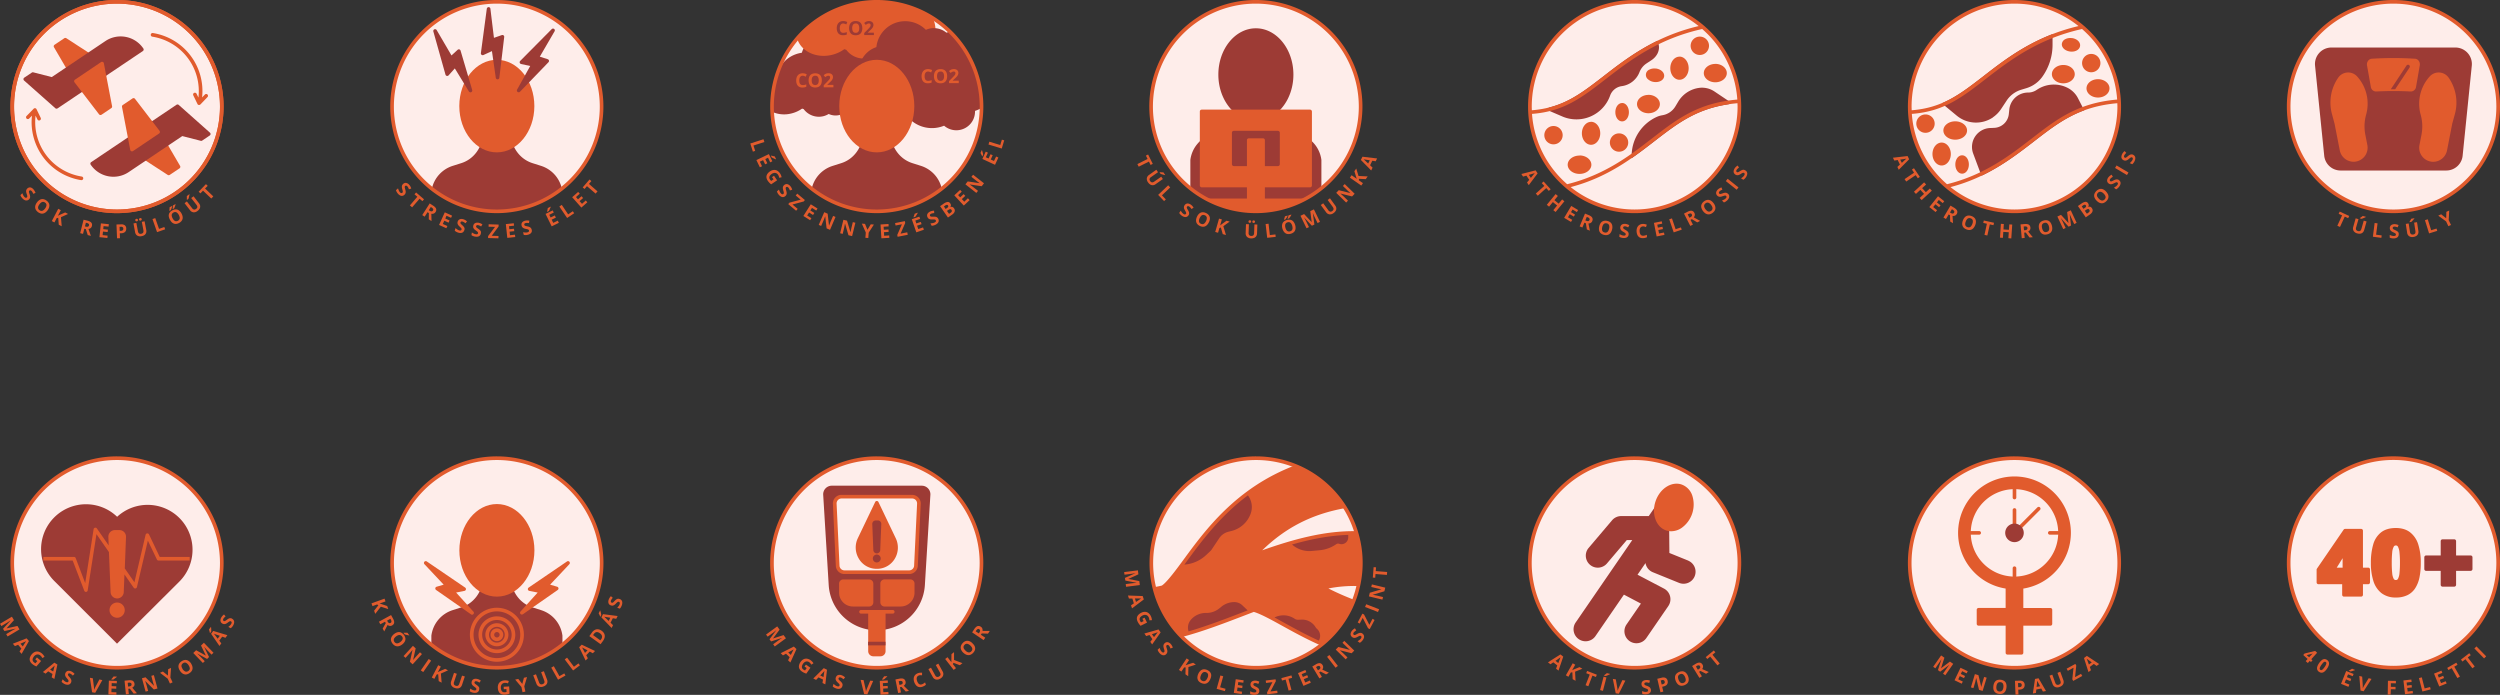 <svg xmlns="http://www.w3.org/2000/svg" viewBox="0 0 2060.45 572.67"><rect x="0" y="0" width="2060.45" height="572.67" fill="#333333" stroke="none"/><defs><style>.cls-1{fill:#feedea;}.cls-2{fill:#9d3b35;}.cls-3{fill:#e15b2d;}</style></defs><title>piktogram</title><g id="Piktogramok_magyar"><circle class="cls-1" cx="409.48" cy="87.83" r="86.33"/><path class="cls-2" d="M409.48,174.17a86,86,0,0,0,53.6-18.68A25.5,25.5,0,0,0,446,136.72l-7.09-2.25c-10-3.17-16.92-12.17-18.05-23.48a1.5,1.5,0,0,0-1.49-1.35H399.64a1.49,1.49,0,0,0-1.49,1.35c-1.14,11.31-8,20.31-18,23.48l-7.1,2.25a25.49,25.49,0,0,0-17.11,18.77A85.94,85.94,0,0,0,409.48,174.17Z"/><path class="cls-3" d="M409.48,49.29c-17.05,0-30.93,17.11-30.93,38.15s13.88,38.14,30.93,38.14,30.93-17.11,30.93-38.14S426.54,49.29,409.48,49.29Z"/><path class="cls-3" d="M409.48,175.67a87.84,87.84,0,1,1,87.84-87.84A87.93,87.93,0,0,1,409.48,175.67ZM409.48,3a84.84,84.84,0,1,0,84.84,84.83A84.93,84.93,0,0,0,409.48,3Z"/><path class="cls-2" d="M457.07,25.8,444.9,46.7l6.54,2.11a1.5,1.5,0,0,1,.62,2.46L428.57,75.62a1.5,1.5,0,0,1-2.39-1.77L437,54.39l-7.52-1.64a1.5,1.5,0,0,1-.75-2.52l26-26.24a1.5,1.5,0,0,1,2.36,1.81ZM379.59,41.71a1.52,1.52,0,0,0-1-1,1.5,1.5,0,0,0-1.42.34l-5.06,4.65L359.9,24.79a1.49,1.49,0,0,0-1.88-.63,1.51,1.51,0,0,0-.86,1.79l10,35.56a1.5,1.5,0,0,0,2.56.59l5.14-5.72,11.6,19a1.51,1.51,0,0,0,1.28.72,1.46,1.46,0,0,0,.61-.13,1.5,1.5,0,0,0,.83-1.8Zm34-12.79-6.49,2.27-2.92-24a1.5,1.5,0,0,0-1.48-1.32,1.55,1.55,0,0,0-1.49,1.3l-4.88,36.62a1.51,1.51,0,0,0,2.12,1.56l7-3.23,3.16,22a1.5,1.5,0,0,0,1.48,1.29h0a1.51,1.51,0,0,0,1.47-1.32l4-33.59a1.47,1.47,0,0,0-.55-1.35A1.53,1.53,0,0,0,413.61,28.92Z"/><path class="cls-3" d="M333.27,160.6a3,3,0,0,1-3.46.5,5.7,5.7,0,0,1-1.82-1.44,8.7,8.7,0,0,1-.71-.92,7.84,7.84,0,0,1-.55-1,6.7,6.7,0,0,1-.38-1l1.69-1.5c.18.56.39,1.13.63,1.69a5.64,5.64,0,0,0,.94,1.49,2.31,2.31,0,0,0,.75.61,1.1,1.1,0,0,0,.67.11,1.27,1.27,0,0,0,.58-.29,1.09,1.09,0,0,0,.36-.71,3.19,3.19,0,0,0-.1-1c-.1-.37-.2-.78-.33-1.23-.09-.28-.16-.59-.24-1a5.63,5.63,0,0,1-.1-1.1,3.18,3.18,0,0,1,.25-1.15,3.14,3.14,0,0,1,.83-1.09,3.19,3.19,0,0,1,1.62-.81,3,3,0,0,1,1.72.26,4.93,4.93,0,0,1,1.65,1.28,6.61,6.61,0,0,1,1,1.41,11.69,11.69,0,0,1,.68,1.66l-1.93.67a13.17,13.17,0,0,0-.57-1.39,4.86,4.86,0,0,0-.71-1.07,1.83,1.83,0,0,0-.63-.48,1,1,0,0,0-.62-.09,1,1,0,0,0-.56.28,1.07,1.07,0,0,0-.36.63,2.66,2.66,0,0,0,.08.89c.09.36.2.79.35,1.3a9.44,9.44,0,0,1,.35,1.69,3.33,3.33,0,0,1-.15,1.42A3.19,3.19,0,0,1,333.27,160.6Zm6.4,10.27-1.84-1.58,6.14-7.13-2.34-2,1.31-1.53,6.53,5.63-1.31,1.53-2.35-2Zm17.23-1.43a7.23,7.23,0,0,1,2,1.7,2.86,2.86,0,0,1,.66,1.76,3.47,3.47,0,0,1-.62,1.88,3,3,0,0,1-1,1,3.31,3.31,0,0,1-1.2.42,4.68,4.68,0,0,1-1.24,0l.15,6-2.26-1.45.06-5.16-1.08-.69L350,178.57l-2-1.3,6.15-9.63ZM355.69,171l-.62-.4-1.66,2.6.66.42a2.85,2.85,0,0,0,1.66.59,1.41,1.41,0,0,0,1.08-.72,1.24,1.24,0,0,0,.15-1.27A3.31,3.31,0,0,0,355.69,171Zm12.18,17.11-6-2.72,4.73-10.4,6,2.73-.82,1.81L368,177.82l-1,2.28,3.52,1.61-.82,1.8-3.52-1.6-1.22,2.68,3.78,1.72Zm14.78,1.68a3.16,3.16,0,0,1-1,1.54A3.06,3.06,0,0,1,380,192a5.72,5.72,0,0,1-2.31-.27,7.31,7.31,0,0,1-1.08-.41,7.69,7.69,0,0,1-1-.54,5.9,5.9,0,0,1-.83-.64l.65-2.16a16,16,0,0,0,1.43,1.11,5.12,5.12,0,0,0,1.57.78,2.36,2.36,0,0,0,1,.13,1.07,1.07,0,0,0,.63-.26,1.2,1.2,0,0,0,.34-.55,1.08,1.08,0,0,0-.06-.79,3,3,0,0,0-.6-.77c-.27-.27-.57-.56-.92-.88a8.94,8.94,0,0,1-.7-.69,5.55,5.55,0,0,1-.66-.89,3.11,3.11,0,0,1-.38-1.11,3,3,0,0,1,.13-1.36,3.06,3.06,0,0,1,1-1.53,3,3,0,0,1,1.61-.68,5,5,0,0,1,2.08.22,7.69,7.69,0,0,1,1.57.69,11.61,11.61,0,0,1,1.44,1.07l-1.29,1.57a14.87,14.87,0,0,0-1.21-.88,5.17,5.17,0,0,0-1.17-.54,1.68,1.68,0,0,0-.78-.08,1.09,1.09,0,0,0-.58.24,1.16,1.16,0,0,0-.34.54,1.1,1.1,0,0,0,0,.72,2.59,2.59,0,0,0,.54.72c.25.26.58.56,1,.92a10.25,10.25,0,0,1,1.18,1.26,3.18,3.18,0,0,1,.61,1.29A3.09,3.09,0,0,1,382.65,189.81Zm13.65,2.64a3,3,0,0,1-2.37,2.58,6,6,0,0,1-2.32,0,8.58,8.58,0,0,1-1.14-.26,7.87,7.87,0,0,1-1-.4,6.94,6.94,0,0,1-.92-.54l.36-2.22a16.08,16.08,0,0,0,1.57.91,5.55,5.55,0,0,0,1.66.57,2.61,2.61,0,0,0,1,0,1.07,1.07,0,0,0,.85-.93,1,1,0,0,0-.16-.77,2.89,2.89,0,0,0-.7-.7c-.3-.22-.64-.47-1-.74s-.5-.36-.78-.59a4.51,4.51,0,0,1-.77-.8,3.1,3.1,0,0,1-.53-1,3,3,0,0,1,0-1.37,3.14,3.14,0,0,1,.74-1.65,3,3,0,0,1,1.5-.88,5,5,0,0,1,2.1-.06,7.24,7.24,0,0,1,1.64.48,10.73,10.73,0,0,1,1.57.86l-1.07,1.74a11.21,11.21,0,0,0-1.32-.72,4.75,4.75,0,0,0-1.23-.38,1.83,1.83,0,0,0-.78,0,1,1,0,0,0-.54.32,1.07,1.07,0,0,0-.26.57,1,1,0,0,0,.12.72,2.81,2.81,0,0,0,.62.64l1.09.79a9.26,9.26,0,0,1,1.34,1.09,3.32,3.32,0,0,1,.78,1.19A3.23,3.23,0,0,1,396.3,192.45Zm14.47,4-8.5-.24,0-1.57L408,187l-5.32-.15.05-2,8.2.23,0,1.56-5.68,7.7,5.61.16Zm13.88-1.07-6.54.7-1.21-11.36,6.54-.7.21,2-4.13.44.26,2.49,3.85-.41.21,2-3.85.41.32,2.93,4.13-.44Zm13.56-6.08a3.06,3.06,0,0,1,0,1.83,3.16,3.16,0,0,1-1.12,1.47,5.94,5.94,0,0,1-2.12.94,9.56,9.56,0,0,1-1.15.2,8.32,8.32,0,0,1-1.11,0,7.17,7.17,0,0,1-1.05-.13l-.53-2.19c.58.1,1.18.18,1.79.23a5.61,5.61,0,0,0,1.75-.13,2.47,2.47,0,0,0,.89-.38,1,1,0,0,0,.41-.54,1.19,1.19,0,0,0,0-.65,1,1,0,0,0-.46-.64,2.77,2.77,0,0,0-.9-.37c-.37-.09-.79-.19-1.24-.28q-.43-.09-1-.24a5.55,5.55,0,0,1-1-.43,3.19,3.19,0,0,1-.89-.76,2.92,2.92,0,0,1-.58-1.24,3.08,3.08,0,0,1,0-1.81,3,3,0,0,1,1-1.4,5.1,5.1,0,0,1,1.91-.86,7.19,7.19,0,0,1,1.7-.21,11.79,11.79,0,0,1,1.79.18l-.32,2c-.56-.08-1.06-.13-1.49-.15a5,5,0,0,0-1.28.13,1.87,1.87,0,0,0-.71.33,1,1,0,0,0-.38.51,1.09,1.09,0,0,0,0,.62,1,1,0,0,0,.39.61,2.49,2.49,0,0,0,.83.35l1.3.3a9.47,9.47,0,0,1,1.66.48,3.24,3.24,0,0,1,1.18.8A3.09,3.09,0,0,1,438.21,189.31Zm22.38-5.64-5.9,2.91-5.05-10.24,5.9-2.91.87,1.78-3.72,1.84,1.11,2.25,3.46-1.71.88,1.78-3.47,1.71,1.31,2.64,3.72-1.84Zm-6.73-13.34.07.15c-.07.19-.17.44-.29.74l-.42.95-.44,1c-.15.31-.29.58-.41.79l-1.42.7-.09-.19c.06-.25.14-.55.22-.89s.16-.7.23-1.06.12-.69.15-1Zm13.54,9.36L461,170.21l2-1.35,5.26,7.82,3.84-2.59,1.12,1.66Zm16.67-12.93-4.92,4.36-7.57-8.55,4.92-4.36,1.32,1.48-3.11,2.76,1.66,1.88,2.89-2.57,1.32,1.49-2.9,2.56,2,2.21,3.11-2.76Zm8.4-9-1.58,1.84-7.12-6.15-2,2.34-1.52-1.31,5.64-6.53,1.52,1.32-2,2.34Z"/><path class="cls-3" d="M23.92,164.31a3,3,0,0,1-3.43.67,5.64,5.64,0,0,1-1.89-1.35,7.85,7.85,0,0,1-.76-.88,7.42,7.42,0,0,1-.6-.94,5.92,5.92,0,0,1-.42-1l1.61-1.57a15.73,15.73,0,0,0,.72,1.66,5.52,5.52,0,0,0,1,1.44,2.46,2.46,0,0,0,.79.57,1.07,1.07,0,0,0,.67.07,1,1,0,0,0,.56-.32,1.05,1.05,0,0,0,.33-.72,3.27,3.27,0,0,0-.15-1c-.11-.37-.24-.77-.39-1.21-.1-.28-.19-.59-.28-.94a4.43,4.43,0,0,1-.16-1.1,3.19,3.19,0,0,1,.2-1.16,3.09,3.09,0,0,1,.76-1.13,3.21,3.21,0,0,1,1.58-.89,2.9,2.9,0,0,1,1.73.18A5,5,0,0,1,27.51,156a6.56,6.56,0,0,1,1,1.36,9.87,9.87,0,0,1,.76,1.63l-1.89.76a13.82,13.82,0,0,0-.63-1.36,4.86,4.86,0,0,0-.77-1,1.74,1.74,0,0,0-.65-.45,1,1,0,0,0-.63-.06,1,1,0,0,0-.54.31,1,1,0,0,0-.32.64,2.54,2.54,0,0,0,.12.89c.1.35.24.78.41,1.28a10,10,0,0,1,.43,1.67,3.19,3.19,0,0,1-.08,1.42A3,3,0,0,1,23.92,164.31Zm15.27,9.06a8.2,8.2,0,0,1-1.71,1.72,5,5,0,0,1-1.91.9,4.28,4.28,0,0,1-2.07-.06,6.34,6.34,0,0,1-2.19-1.12A6.41,6.41,0,0,1,29.62,173a4.27,4.27,0,0,1-.63-2,5.13,5.13,0,0,1,.32-2.09,8.45,8.45,0,0,1,1.19-2.13,7.51,7.51,0,0,1,2.32-2.12,4.37,4.37,0,0,1,2.66-.56,5.92,5.92,0,0,1,2.9,1.27,5.85,5.85,0,0,1,2,2.41,4.4,4.4,0,0,1,.19,2.71A7.52,7.52,0,0,1,39.19,173.37Zm-6.67-5a6,6,0,0,0-1,1.82,2.69,2.69,0,0,0-.05,1.63,2.84,2.84,0,0,0,1.05,1.37,2.81,2.81,0,0,0,1.61.63,2.64,2.64,0,0,0,1.55-.5,6.8,6.8,0,0,0,1.47-1.47,5.19,5.19,0,0,0,1.16-2.67A2.45,2.45,0,0,0,37.17,167a2.81,2.81,0,0,0-1.61-.63,2.68,2.68,0,0,0-1.56.49A6.27,6.27,0,0,0,32.52,168.37Zm18.33,18.11-2.43-1.28L48,179.55l-1.25.17-1.89,3.61-2.15-1.12L48,172.09l2.15,1.13-2.43,4.63.73-.38.74-.37,4.54-2,2.38,1.25L50.25,179Zm21.29-4.6a7.5,7.5,0,0,1,2.4,1,2.88,2.88,0,0,1,1.18,1.46,3.4,3.4,0,0,1,0,2,3.12,3.12,0,0,1-.62,1.25,3.2,3.2,0,0,1-1,.77,5.1,5.1,0,0,1-1.18.39l2,5.65-2.6-.66-1.57-4.92-1.25-.32-1.07,4.25-2.35-.59,2.8-11.07Zm-.65,1.88-.71-.18-.76,3,.76.19a3,3,0,0,0,1.77,0,1.41,1.41,0,0,0,.79-1,1.22,1.22,0,0,0-.26-1.26A3.45,3.45,0,0,0,71.49,183.76Zm17,12.39-6.54-.69,1.2-11.36,6.54.69-.21,2-4.13-.43-.26,2.49,3.84.41-.21,2-3.84-.41-.31,2.93,4.13.44Zm11.21-11.24a4.63,4.63,0,0,1,3.26.84,3.44,3.44,0,0,1,1.1,2.58,4.6,4.6,0,0,1-.19,1.44,3.11,3.11,0,0,1-.69,1.24,3.56,3.56,0,0,1-1.34.88,6.14,6.14,0,0,1-2.09.38l-1,0,.13,4.06-2.42.08L96,185Zm-.06,2-1.1,0,.11,3.39.79,0a3.41,3.41,0,0,0,1.18-.21,1.51,1.51,0,0,0,1-1.58,1.51,1.51,0,0,0-.51-1.24A2.11,2.11,0,0,0,99.62,186.89Zm19.54-4.49,1.38,7.26a4.47,4.47,0,0,1-.12,2.19,3.73,3.73,0,0,1-1.26,1.77,5.57,5.57,0,0,1-2.5,1,4.73,4.73,0,0,1-3.61-.49,4.06,4.06,0,0,1-1.73-2.79L110,184.14l2.37-.45,1.3,6.87a2.74,2.74,0,0,0,.94,1.84,2.31,2.31,0,0,0,1.79.25,2.74,2.74,0,0,0,1.22-.51,1.67,1.67,0,0,0,.56-1,3.9,3.9,0,0,0,0-1.47l-1.3-6.85Zm-7.66-.84a1,1,0,0,1,.17-.85,1.33,1.33,0,0,1,1.51-.28.9.9,0,0,1,.47.73.93.93,0,0,1-.17.83,1.2,1.2,0,0,1-.71.39,1.17,1.17,0,0,1-.81-.11A1,1,0,0,1,111.5,181.56Zm3.1-.58a1,1,0,0,1,.16-.85,1.27,1.27,0,0,1,.72-.39,1.23,1.23,0,0,1,.81.1.93.93,0,0,1,.48.73.9.9,0,0,1-.18.83,1.35,1.35,0,0,1-1.54.29A1,1,0,0,1,114.6,181Zm14.83,10.33-3.78-10.78,2.28-.8,3.13,8.89,4.37-1.54.66,1.89ZM149.62,176a8.52,8.52,0,0,1,.84,2.27,5,5,0,0,1,0,2.12,4.44,4.44,0,0,1-.93,1.85,6.33,6.33,0,0,1-1.93,1.51,6.51,6.51,0,0,1-2.34.78,4.39,4.39,0,0,1-2-.26,5,5,0,0,1-1.76-1.18,8.33,8.33,0,0,1-1.43-2,7.78,7.78,0,0,1-1-3,4.44,4.44,0,0,1,.62-2.65,5.79,5.79,0,0,1,2.37-2.09,5.91,5.91,0,0,1,3-.81,4.44,4.44,0,0,1,2.54,1A7.67,7.67,0,0,1,149.62,176Zm-7.75-6.31.08.14a3.34,3.34,0,0,1-.14.67c-.08.28-.18.59-.31.92s-.24.65-.37,1-.25.58-.35.8l-1.12.6-.1-.19c0-.25.07-.54.11-.87l.09-1c0-.33,0-.64,0-.91Zm.4,10.24a6.14,6.14,0,0,0,1.23,1.68,2.69,2.69,0,0,0,1.46.72,3.19,3.19,0,0,0,2.93-1.57,2.61,2.61,0,0,0,.2-1.61,6.55,6.55,0,0,0-.71-1.95,5.19,5.19,0,0,0-1.93-2.18,2.47,2.47,0,0,0-2.44.13,2.91,2.91,0,0,0-1.25,1.2,2.66,2.66,0,0,0-.2,1.62A6.17,6.17,0,0,0,142.27,179.92Zm2.33-11.71.08.15a3.32,3.32,0,0,1-.13.67c-.09.28-.19.58-.31.91s-.25.65-.38,1-.24.57-.35.8l-1.11.59-.1-.18c0-.25.07-.55.11-.88s.07-.67.09-1a7.26,7.26,0,0,0,0-.91Zm14.94-6.44,4.53,5.85a4.29,4.29,0,0,1,.89,2,3.63,3.63,0,0,1-.32,2.15,5.54,5.54,0,0,1-1.75,2,4.75,4.75,0,0,1-3.43,1.21,4.1,4.1,0,0,1-2.82-1.7l-4.51-5.81L154,166l4.28,5.52a2.77,2.77,0,0,0,1.68,1.22,2.39,2.39,0,0,0,1.7-.6,2.6,2.6,0,0,0,.85-1,1.62,1.62,0,0,0,.06-1.11,3.76,3.76,0,0,0-.7-1.29l-4.28-5.52ZM156.11,160l.1.13c0,.21-.08.47-.14.79s-.14.65-.22,1-.16.7-.24,1-.17.62-.24.85l-1.26,1-.13-.17c0-.26,0-.57,0-.93s0-.71,0-1.08,0-.69,0-1Zm19.69,1.87-1.67,1.75-6.8-6.49-2.14,2.24L163.73,158l6-6.24,1.46,1.39L169,155.36Z"/><circle class="cls-1" cx="96.45" cy="87.83" r="86.33"/><path class="cls-3" d="M85,51.16,54.67,31.49a1.52,1.52,0,0,0-1.65,0l-8.08,5.42a1.5,1.5,0,0,0-.46,2l16.78,28.7a1.5,1.5,0,0,0,1,.71,1.86,1.86,0,0,0,.34,0,1.48,1.48,0,0,0,.83-.26L85,53.66a1.51,1.51,0,0,0,.67-1.26A1.48,1.48,0,0,0,85,51.16Z"/><path class="cls-2" d="M118.17,40a22.57,22.57,0,0,0-31.33-6.14L42.67,63.52l-15.23-3.9a1.52,1.52,0,0,0-1.21.2L20,64a1.47,1.47,0,0,0-.66,1.14,1.5,1.5,0,0,0,.5,1.22L45.6,89.2a1.5,1.5,0,0,0,1,.38,1.44,1.44,0,0,0,.84-.26l70.33-47.27A1.5,1.5,0,0,0,118.17,40Z"/><path class="cls-3" d="M92.38,87.59,85.6,52.13a1.49,1.49,0,0,0-.89-1.1,1.52,1.52,0,0,0-1.42.14L61.76,65.69a1.53,1.53,0,0,0-.64,1,1.55,1.55,0,0,0,.29,1.16L81.65,94.23a1.52,1.52,0,0,0,2,.33l8.07-5.44A1.51,1.51,0,0,0,92.38,87.59Z"/><path class="cls-3" d="M148.43,136.75,131.64,108a1.5,1.5,0,0,0-2.13-.48L107.94,122a1.47,1.47,0,0,0-.66,1.25,1.49,1.49,0,0,0,.68,1.25l30.28,19.67a1.47,1.47,0,0,0,.81.24,1.54,1.54,0,0,0,.84-.26l8.08-5.41A1.5,1.5,0,0,0,148.43,136.75Z"/><path class="cls-2" d="M173,109.31,147.31,86.47a1.5,1.5,0,0,0-1.84-.13L75.15,133.62a1.49,1.49,0,0,0-.41,2.08,22.59,22.59,0,0,0,31.32,6.14l44.18-29.69,15.22,3.9a1.48,1.48,0,0,0,1.21-.21l6.21-4.17a1.54,1.54,0,0,0,.66-1.14A1.48,1.48,0,0,0,173,109.31Z"/><path class="cls-3" d="M131.49,107.82,111.25,81.44a1.5,1.5,0,0,0-2-.33l-8.06,5.44a1.5,1.5,0,0,0-.64,1.52l6.78,35.46a1.52,1.52,0,0,0,.9,1.11,1.66,1.66,0,0,0,.58.11,1.47,1.47,0,0,0,.83-.25L131.14,110a1.51,1.51,0,0,0,.35-2.16Z"/><path class="cls-3" d="M68.6,147.2a1.51,1.51,0,0,1-1.48,1.27l-.24,0A48.42,48.42,0,0,1,26.34,95.34L24,97.73a1.5,1.5,0,0,1-2.15-2.09l5.87-6A1.49,1.49,0,0,1,29,89.18a1.47,1.47,0,0,1,1.11.83l3.42,7.08a1.5,1.5,0,1,1-2.7,1.3l-1.5-3.1a45.42,45.42,0,0,0,38,50.2A1.49,1.49,0,0,1,68.6,147.2ZM171,77.91a1.49,1.49,0,0,0-2.12,0l-2.32,2.39A48.42,48.42,0,0,0,126,27.22a1.5,1.5,0,0,0-.47,3,45.41,45.41,0,0,1,38,50.2l-1.5-3.1a1.5,1.5,0,1,0-2.7,1.3l3.41,7.08a1.51,1.51,0,0,0,1.11.83l.24,0a1.53,1.53,0,0,0,1.08-.45L171,80A1.49,1.49,0,0,0,171,77.91Z"/><path class="cls-3" d="M96.45,175.67a87.84,87.84,0,1,1,87.84-87.84A87.93,87.93,0,0,1,96.45,175.67ZM96.45,3a84.84,84.84,0,1,0,84.84,84.83A84.93,84.93,0,0,0,96.45,3Z"/><path class="cls-3" d="M96.45,175.67a87.84,87.84,0,1,1,87.84-87.84A87.93,87.93,0,0,1,96.45,175.67ZM96.45,3a84.84,84.84,0,1,0,84.84,84.83A84.93,84.93,0,0,0,96.45,3Z"/><path class="cls-3" d="M938.5,137.39l-1.09-2.16,8.41-4.21-1.39-2.78,1.81-.9,3.86,7.71-1.8.9-1.39-2.77Zm19.89,10.18-6,4.26a4.27,4.27,0,0,1-2,.81,3.72,3.72,0,0,1-2.13-.42,5.57,5.57,0,0,1-2-1.84,4.76,4.76,0,0,1-1.05-3.48,4.08,4.08,0,0,1,1.82-2.74l6-4.25,1.39,2-5.71,4a2.73,2.73,0,0,0-1.29,1.62,2.35,2.35,0,0,0,.53,1.72,2.59,2.59,0,0,0,1,.9,1.64,1.64,0,0,0,1.12.11,3.82,3.82,0,0,0,1.32-.65l5.7-4Zm1.94-3.35-.13.09-.78-.17-1-.26-1-.29-.85-.28-.91-1.3.17-.12.92.08,1.09.07c.36,0,.69,0,1,0Zm-5.8,16.4,8.26-7.9,1.67,1.75L957.65,161l3.21,3.35-1.45,1.38Zm25,16.84a3.18,3.18,0,0,1-1.39,1.2,3.22,3.22,0,0,1-1.84.16,5.82,5.82,0,0,1-2.12-.94,7.72,7.72,0,0,1-1.69-1.51,6.22,6.22,0,0,1-.61-.87l1.25-1.86c.32.5.67,1,1,1.48a5.79,5.79,0,0,0,1.28,1.2,2.52,2.52,0,0,0,.88.41,1.09,1.09,0,0,0,.68-.07,1.2,1.2,0,0,0,.48-.42,1,1,0,0,0,.17-.77,2.82,2.82,0,0,0-.34-.92c-.18-.33-.38-.7-.62-1.11-.15-.25-.31-.54-.47-.86a4.92,4.92,0,0,1-.37-1,3.11,3.11,0,0,1,0-1.18,3,3,0,0,1,.52-1.26,3.15,3.15,0,0,1,1.37-1.19,3,3,0,0,1,1.73-.18,5.05,5.05,0,0,1,1.92.83,6.44,6.44,0,0,1,1.3,1.12,10,10,0,0,1,1.07,1.44l-1.7,1.12a14.37,14.37,0,0,0-.9-1.2,4.57,4.57,0,0,0-1-.85,1.85,1.85,0,0,0-.72-.31,1.11,1.11,0,0,0-.63.06,1.22,1.22,0,0,0-.47.41,1,1,0,0,0-.18.71,2.47,2.47,0,0,0,.29.84q.25.48.66,1.17a8.79,8.79,0,0,1,.76,1.55,3.19,3.19,0,0,1,.21,1.41A3,3,0,0,1,979.57,177.46Zm16.78,5.79a8.09,8.09,0,0,1-1.32,2,5.05,5.05,0,0,1-1.69,1.26,4.37,4.37,0,0,1-2,.37,6.51,6.51,0,0,1-2.37-.65,6.4,6.4,0,0,1-2-1.41,4.38,4.38,0,0,1-1-1.81,4.94,4.94,0,0,1-.11-2.11,8.22,8.22,0,0,1,.73-2.33,7.48,7.48,0,0,1,1.84-2.54,4.39,4.39,0,0,1,2.49-1.09,6,6,0,0,1,3.1.65,5.87,5.87,0,0,1,2.46,2,4.49,4.49,0,0,1,.74,2.61A7.74,7.74,0,0,1,996.35,183.25Zm-7.54-3.55a6.11,6.11,0,0,0-.6,2,2.64,2.64,0,0,0,.28,1.6,3.2,3.2,0,0,0,3,1.42,2.68,2.68,0,0,0,1.42-.81,6.33,6.33,0,0,0,1.14-1.73,5.18,5.18,0,0,0,.59-2.85,2.42,2.42,0,0,0-1.56-1.87,2.78,2.78,0,0,0-1.71-.29,2.6,2.6,0,0,0-1.42.8A6.26,6.26,0,0,0,988.81,179.7Zm21.64,14-2.65-.75-1.55-5.45-1.19.42-1.12,3.92-2.33-.66,3.14-11,2.32.66-1.43,5,.64-.52.65-.51,4-2.89,2.58.74-5.22,3.77Zm25.87-8.64-.26,7.39a4.36,4.36,0,0,1-.6,2.11,3.7,3.7,0,0,1-1.62,1.45,5.64,5.64,0,0,1-2.66.46,4.73,4.73,0,0,1-3.41-1.28,4,4,0,0,1-1.08-3.1l.26-7.35,2.41.08-.25,7a2.75,2.75,0,0,0,.51,2,2.31,2.31,0,0,0,1.69.63,2.53,2.53,0,0,0,1.3-.23,1.58,1.58,0,0,0,.76-.81,3.88,3.88,0,0,0,.29-1.45l.24-7Zm-7.29-2.49a1,1,0,0,1,.35-.8,1.17,1.17,0,0,1,.77-.22,1.21,1.21,0,0,1,.77.28,1,1,0,0,1,.3.81.91.91,0,0,1-.36.77,1.29,1.29,0,0,1-1.54,0A1,1,0,0,1,1029,182.57Zm3.15.11a1,1,0,0,1,.34-.8,1.24,1.24,0,0,1,.8-.22,1.2,1.2,0,0,1,.76.28.92.92,0,0,1,.31.81.91.91,0,0,1-.36.77,1.21,1.21,0,0,1-.79.23,1.17,1.17,0,0,1-.77-.28A.94.94,0,0,1,1032.18,182.68ZM1044.4,196l-1.3-11.35,2.41-.27,1.07,9.36,4.6-.53.23,2Zm23.08-10.45a8.33,8.33,0,0,1,.31,2.4,5.14,5.14,0,0,1-.46,2.06,4.28,4.28,0,0,1-1.32,1.6,6.36,6.36,0,0,1-2.22,1.05,6.49,6.49,0,0,1-2.45.23,4.31,4.31,0,0,1-1.95-.7,5.23,5.23,0,0,1-1.45-1.54,8.64,8.64,0,0,1-1-2.24,7.69,7.69,0,0,1-.25-3.14,4.37,4.37,0,0,1,1.19-2.44,6.77,6.77,0,0,1,5.92-1.62,4.33,4.33,0,0,1,2.25,1.5A7.7,7.7,0,0,1,1067.48,185.58Zm-6.16-7.88,0,.16a3.38,3.38,0,0,1-.28.62c-.15.26-.31.53-.51.83s-.38.58-.57.85-.37.51-.53.71l-1.22.33,0-.2c.09-.24.19-.51.29-.83s.21-.63.31-1,.18-.62.24-.88Zm-1.88,10.08a6.5,6.5,0,0,0,.83,1.91,2.74,2.74,0,0,0,1.26,1,3.21,3.21,0,0,0,3.21-.88,2.65,2.65,0,0,0,.55-1.53,6.32,6.32,0,0,0-.26-2.06,5.08,5.08,0,0,0-1.4-2.55,2.42,2.42,0,0,0-2.4-.41,2.73,2.73,0,0,0-1.49.89,2.65,2.65,0,0,0-.56,1.53A6.11,6.11,0,0,0,1059.44,187.78Zm4.87-10.9,0,.16a2.81,2.81,0,0,1-.28.62c-.14.26-.31.53-.5.83l-.58.85c-.2.28-.37.51-.52.7l-1.22.34-.06-.2.3-.83c.11-.32.22-.64.32-1a9,9,0,0,0,.23-.88Zm16.91,9.2-6.39-6.86-.06,0,.47.84.66,1.21c.23.42.43.81.6,1.16l2.32,4.78-2,.95-5-10.28,3-1.44,6.25,6.68,0,0L1079.9,174l3-1.44,5,10.27-2,1-2.37-4.87c-.15-.32-.33-.69-.52-1.12l-.54-1.23-.38-.88-.06,0,1.26,9.33Zm14.91-22.63,4.37,6a4.25,4.25,0,0,1,.84,2,3.62,3.62,0,0,1-.38,2.14,5.55,5.55,0,0,1-1.8,2,4.78,4.78,0,0,1-3.47,1.11,4.06,4.06,0,0,1-2.77-1.77l-4.35-5.93,2-1.43,4.13,5.64a2.77,2.77,0,0,0,1.64,1.26,2.36,2.36,0,0,0,1.72-.55,2.74,2.74,0,0,0,.88-1,1.61,1.61,0,0,0,.09-1.11,3.79,3.79,0,0,0-.67-1.31l-4.12-5.63Zm20.36-3.72-2.14,2.21-9.67-2.45,0,0,.81.72.82.73.81.72,3.86,3.74-1.51,1.56-8.19-8,2.12-2.19,9.6,2.4,0,0-.79-.71-.78-.7-.78-.7-3.88-3.76,1.52-1.57Zm10.72-14.31-1.58,2.26-5.66-.3,0,1.26,3.35,2.33-1.39,2-9.37-6.53,1.39-2,4.28,3c-.09-.26-.18-.52-.28-.78l-.27-.77-1.42-4.76,1.54-2.2,1.87,6.16Zm6.62-12.46-2.81-.45-1.83,3.73,2.07,1.95-1.15,2.34-8.51-8.68,1.3-2.66,12.08,1.43Zm-4.88-.83-2.75-.43-.71-.11-.88-.15-.76-.15.61.55.69.63.46.42,2,1.91Z"/><circle class="cls-1" cx="1035.07" cy="87.83" r="86.33"/><path class="cls-2" d="M1035.07,174.17a86,86,0,0,0,54-19l0-23.17a1.09,1.09,0,0,0,0-.18,25.48,25.48,0,0,0-17.52-21.07l-7.1-2.25a25.44,25.44,0,0,1-15.13-13.19c9.9-6.37,16.68-19.15,16.68-33.84,0-21-13.88-38.15-30.93-38.15s-30.93,17.11-30.93,38.15c0,14.69,6.77,27.47,16.67,33.84a25.41,25.41,0,0,1-15.13,13.19l-7.09,2.25a25.49,25.49,0,0,0-17.53,21.07,1.09,1.09,0,0,0,0,.18v23.19A86,86,0,0,0,1035.07,174.17Z"/><rect class="cls-3" x="988.87" y="90.34" width="92.39" height="64.05" rx="1.5"/><rect class="cls-2" x="1015.32" y="107.83" width="39.48" height="29.07" rx="1.5"/><path class="cls-3" d="M1035.07,174.17a86,86,0,0,0,41.41-10.57h-34V115.51a1.5,1.5,0,0,0-1.5-1.5H1029.2a1.5,1.5,0,0,0-1.5,1.5V163.6h-34A86,86,0,0,0,1035.07,174.17Z"/><path class="cls-3" d="M1035.07,175.67a87.84,87.84,0,1,1,87.83-87.84A87.93,87.93,0,0,1,1035.07,175.67Zm0-172.67a84.84,84.84,0,1,0,84.83,84.83A84.94,84.94,0,0,0,1035.07,3Z"/><path class="cls-3" d="M1258.54,150.41l1.8-2.2-2.31-3.46-2.72.82-1.45-2.17,11.77-3,1.65,2.47-7.29,9.73Zm3.17-3.81,1.75-2.16.45-.55q.27-.34.57-.69c.19-.23.36-.43.51-.59l-.78.26-.89.28-.6.19-2.67.79Zm5.7,14.73-1.62-1.8,7-6.3-2.08-2.3,1.5-1.35L1278,156l-1.5,1.35L1274.4,155Zm14.68,13.4-1.87-1.53,3.13-3.81-3.5-2.87-3.13,3.81-1.87-1.53,7.25-8.83,1.87,1.53-2.84,3.46,3.5,2.87,2.84-3.46,1.86,1.53Zm12.69,8.18-5.64-3.37,5.85-9.81,5.65,3.38-1,1.7-3.57-2.13-1.28,2.15,3.32,2-1,1.71-3.32-2-1.51,2.52,3.57,2.14Zm14.62-5.62a7.54,7.54,0,0,1,2.23,1.33,3,3,0,0,1,.95,1.63,3.53,3.53,0,0,1-.29,2,3,3,0,0,1-.8,1.14,3.09,3.09,0,0,1-1.1.62,4.72,4.72,0,0,1-1.23.2l1.18,5.89-2.48-1-.82-5.09-1.19-.5-1.69,4-2.24-.94,4.41-10.54Zm-.92,1.76-.68-.28-1.19,2.85.72.3a2.88,2.88,0,0,0,1.75.29,1.39,1.39,0,0,0,.93-.89,1.23,1.23,0,0,0-.07-1.28A3.3,3.3,0,0,0,1308.48,179.05Zm20.16,10.07a8.19,8.19,0,0,1-.88,2.26,5,5,0,0,1-1.4,1.58,4.3,4.3,0,0,1-1.92.77,6.6,6.6,0,0,1-2.46-.15,6.46,6.46,0,0,1-2.25-1,4.33,4.33,0,0,1-1.37-1.56,5.27,5.27,0,0,1-.54-2.05,8.31,8.31,0,0,1,.25-2.42,7.51,7.51,0,0,1,1.28-2.87,4.4,4.4,0,0,1,2.22-1.58,5.93,5.93,0,0,1,3.16,0,5.83,5.83,0,0,1,2.81,1.42,4.43,4.43,0,0,1,1.25,2.4A7.48,7.48,0,0,1,1328.64,189.12Zm-8.11-1.94a6.45,6.45,0,0,0-.18,2.07,2.66,2.66,0,0,0,.6,1.51,2.82,2.82,0,0,0,1.51.84,2.78,2.78,0,0,0,1.73-.06,2.68,2.68,0,0,0,1.22-1.08,6.37,6.37,0,0,0,.76-1.93,5.09,5.09,0,0,0,0-2.91,2.44,2.44,0,0,0-1.91-1.52,2.78,2.78,0,0,0-1.73.07,2.67,2.67,0,0,0-1.23,1.07A6.59,6.59,0,0,0,1320.53,187.18Zm21.76,6a3,3,0,0,1-2.16,2.76,5.81,5.81,0,0,1-2.31.21,8.37,8.37,0,0,1-1.15-.17,6.89,6.89,0,0,1-1.06-.32,6.07,6.07,0,0,1-1-.46l.19-2.24c.52.28,1.06.55,1.62.79a5.66,5.66,0,0,0,1.71.43,2.6,2.6,0,0,0,1-.08,1.06,1.06,0,0,0,.56-.39,1.2,1.2,0,0,0,.21-.61,1,1,0,0,0-.23-.75,2.8,2.8,0,0,0-.74-.63c-.32-.21-.68-.43-1.08-.67s-.53-.32-.83-.52a5.24,5.24,0,0,1-.84-.73,3.4,3.4,0,0,1-.61-1,3,3,0,0,1-.16-1.35,3.15,3.15,0,0,1,.62-1.71,3,3,0,0,1,1.42-1,5.11,5.11,0,0,1,2.08-.22,6.86,6.86,0,0,1,1.68.35,11.51,11.51,0,0,1,1.64.73l-.93,1.82a13.39,13.39,0,0,0-1.37-.61,4.59,4.59,0,0,0-1.26-.28,1.76,1.76,0,0,0-.78.08,1,1,0,0,0-.73.95,1,1,0,0,0,.18.7,2.69,2.69,0,0,0,.67.6c.31.19.69.43,1.15.69a9.46,9.46,0,0,1,1.42,1,3.21,3.21,0,0,1,.87,1.13A3,3,0,0,1,1342.29,193.16Zm11.7-6.57a2.8,2.8,0,0,0-1.22.34,2.47,2.47,0,0,0-.85.82,3.85,3.85,0,0,0-.48,1.26,6.52,6.52,0,0,0-.1,1.63,6.18,6.18,0,0,0,.42,2,2.53,2.53,0,0,0,1,1.25,2.72,2.72,0,0,0,1.66.36,6.63,6.63,0,0,0,1.38-.23,13.58,13.58,0,0,0,1.49-.53l.12,2a8.43,8.43,0,0,1-1.47.53,9.39,9.39,0,0,1-1.64.23,5.39,5.39,0,0,1-2.94-.57,4.4,4.4,0,0,1-1.79-1.95,8.14,8.14,0,0,1-.72-3,7.66,7.66,0,0,1,.22-2.39,5.37,5.37,0,0,1,.93-1.92,4.5,4.5,0,0,1,1.61-1.31,5.66,5.66,0,0,1,2.27-.56,7.11,7.11,0,0,1,1.71.12,8.69,8.69,0,0,1,1.67.5l-.67,2a11.51,11.51,0,0,0-1.32-.46A3.85,3.85,0,0,0,1354,186.59Zm17.82,7-6.45,1.27-2.22-11.2,6.45-1.28.39,1.95-4.08.81.49,2.46,3.79-.75.39,1.94-3.8.75.57,2.89,4.08-.81Zm7.62-2.08-3.7-10.81L1378,180l3,8.91,4.39-1.5.64,1.89Zm11.44-17a7.38,7.38,0,0,1,2.45-.83,2.91,2.91,0,0,1,1.86.32,3.49,3.49,0,0,1,1.31,1.48,3.25,3.25,0,0,1,.36,1.35,3,3,0,0,1-.25,1.24,4.25,4.25,0,0,1-.63,1.07l5.26,2.9-2.39,1.23-4.43-2.66-1.14.58,2,3.9-2.15,1.11-5.21-10.17Zm.75,1.85-.66.33,1.41,2.75.7-.36a2.84,2.84,0,0,0,1.35-1.14,1.42,1.42,0,0,0-.08-1.29,1.25,1.25,0,0,0-1-.77A3.27,3.27,0,0,0,1391.62,176.45Zm20.72-8.89a8.3,8.3,0,0,1,1.16,2.13,5.13,5.13,0,0,1,.3,2.09,4.31,4.31,0,0,1-.66,2,6.54,6.54,0,0,1-1.7,1.77,6.44,6.44,0,0,1-2.2,1.09,4.45,4.45,0,0,1-2.08,0,5.22,5.22,0,0,1-1.9-.92,8.35,8.35,0,0,1-1.7-1.75,7.5,7.5,0,0,1-1.35-2.84,4.41,4.41,0,0,1,.23-2.71,6,6,0,0,1,2-2.4,5.87,5.87,0,0,1,2.9-1.23,4.45,4.45,0,0,1,2.65.6A7.62,7.62,0,0,1,1412.34,167.56Zm-6.72,4.93a6.42,6.42,0,0,0,1.46,1.48,2.59,2.59,0,0,0,1.55.51,2.76,2.76,0,0,0,1.61-.6,2.79,2.79,0,0,0,1.07-1.37,2.65,2.65,0,0,0,0-1.62,6.38,6.38,0,0,0-1-1.83,5.09,5.09,0,0,0-2.21-1.88,2.44,2.44,0,0,0-2.39.47,2.81,2.81,0,0,0-1.07,1.36,2.6,2.6,0,0,0,0,1.63A6.42,6.42,0,0,0,1405.62,172.49Zm18.64-12.7a3.17,3.17,0,0,1,.89,1.6,3.1,3.1,0,0,1-.2,1.83,5.64,5.64,0,0,1-1.33,1.9,8,8,0,0,1-1.81,1.37,7.43,7.43,0,0,1-1,.43l-1.59-1.6a17,17,0,0,0,1.65-.73,5.15,5.15,0,0,0,1.43-1,2.55,2.55,0,0,0,.57-.78,1.1,1.1,0,0,0,.07-.68,1.22,1.22,0,0,0-.32-.56,1.07,1.07,0,0,0-.73-.32,3.31,3.31,0,0,0-1,.16c-.36.11-.77.24-1.21.4-.27.1-.59.19-.94.29a5.4,5.4,0,0,1-1.09.16,3.14,3.14,0,0,1-1.16-.19,3,3,0,0,1-1.14-.76,3.12,3.12,0,0,1-.9-1.57,3,3,0,0,1,.16-1.73,5.12,5.12,0,0,1,1.19-1.73,6.64,6.64,0,0,1,1.35-1,11.1,11.1,0,0,1,1.62-.77l.77,1.88a14.42,14.42,0,0,0-1.35.65,4.58,4.58,0,0,0-1,.78,1.8,1.8,0,0,0-.44.64,1.07,1.07,0,0,0-.06.63,1.17,1.17,0,0,0,.31.55,1,1,0,0,0,.65.31,2.54,2.54,0,0,0,.89-.12l1.28-.42a8.92,8.92,0,0,1,1.67-.45,2.89,2.89,0,0,1,2.72.9Zm7.06-3.35-8.93-7.13,1.52-1.89,8.92,7.13Zm7.23-15.9a3,3,0,0,1,1.45,3.18,5.87,5.87,0,0,1-.87,2.15,8.24,8.24,0,0,1-.69.95,7.2,7.2,0,0,1-.77.79,6.52,6.52,0,0,1-.85.64l-1.9-1.2c.49-.33,1-.69,1.45-1.08a5.35,5.35,0,0,0,1.16-1.32,2.42,2.42,0,0,0,.38-.89,1.16,1.16,0,0,0-.08-.68,1.26,1.26,0,0,0-.45-.47,1,1,0,0,0-.77-.14,2.86,2.86,0,0,0-.91.36c-.32.19-.69.41-1.08.66s-.53.33-.85.5a5.51,5.51,0,0,1-1,.4,3.3,3.3,0,0,1-1.18.08,3.06,3.06,0,0,1-1.27-.49,3.18,3.18,0,0,1-1.24-1.32,3,3,0,0,1-.23-1.73,5.05,5.05,0,0,1,.77-2,7.47,7.47,0,0,1,1.08-1.33,10.49,10.49,0,0,1,1.41-1.11l1.17,1.66a13.29,13.29,0,0,0-1.17.93,4.85,4.85,0,0,0-.82,1,1.74,1.74,0,0,0-.29.73,1,1,0,0,0,.08.63,1.11,1.11,0,0,0,.43.46,1,1,0,0,0,.7.16,2.54,2.54,0,0,0,.84-.32c.32-.18.7-.42,1.15-.7a9.12,9.12,0,0,1,1.52-.81,3.37,3.37,0,0,1,1.41-.25A3.12,3.12,0,0,1,1438.55,140.54Z"/><circle class="cls-1" cx="1347.24" cy="87.83" r="86.33"/><path class="cls-3" d="M1287.92,111.42a7.56,7.56,0,1,1-7.56-7.57A7.57,7.57,0,0,1,1287.92,111.42Zm46.46-1.5a7.56,7.56,0,1,0,7.57,7.56A7.57,7.57,0,0,0,1334.38,109.92Zm2.54-25c-3.13,0-5.58,3.32-5.58,7.56s2.45,7.57,5.58,7.57,5.58-3.33,5.58-7.57S1340.05,84.87,1336.92,84.87Zm27.81-28.41a9.26,9.26,0,0,0-5.26.82,4.7,4.7,0,0,0-1,8.19,9.19,9.19,0,0,0,4.91,2.06,11.1,11.1,0,0,0,1.28.07c3.64,0,6.56-1.92,6.9-4.7C1371.94,59.79,1368.94,57,1364.73,56.46Zm19.47-9.81c-4.17,0-7.57,4.27-7.57,9.52s3.4,9.52,7.57,9.52,7.56-4.27,7.56-9.52S1388.37,46.65,1384.2,46.65Zm24.33-8.95a7.57,7.57,0,1,0-7.57,7.56A7.58,7.58,0,0,0,1408.53,37.7Zm-97.21,62.68c-4.17,0-7.56,4.24-7.56,9.45s3.39,9.45,7.56,9.45,7.57-4.24,7.57-9.45S1315.5,100.38,1311.32,100.38Zm102.4-47.74c-5.22,0-9.48,3.4-9.48,7.57s4.26,7.56,9.48,7.56,9.48-3.39,9.48-7.56S1419,52.64,1413.72,52.64Zm-55.1,25.52c-5.2,0-9.42,3.4-9.42,7.57s4.22,7.56,9.42,7.56,9.42-3.39,9.42-7.56S1363.82,78.16,1358.62,78.16Zm-56.8,50c-5.38,0-9.76,3.39-9.76,7.56s4.38,7.56,9.76,7.56,9.76-3.39,9.76-7.56S1307.21,128.11,1301.82,128.11Z"/><path class="cls-2" d="M1336.64,71a11.85,11.85,0,0,0-9.63,7.83,29.45,29.45,0,0,1-39.61,17.06l-12.32-5.3,1.54-1.92.49-.13c16.93-4.38,29.05-13.75,44.4-25.62,12-9.32,25.71-19.88,43-28.54l1.47-.74.6,1.53c2,5.11-.18,10.89-5.44,14.4L1357,52.3a15.27,15.27,0,0,0-5.78,7.18A18.3,18.3,0,0,1,1336.64,71ZM1413,75.38a18.38,18.38,0,0,0-13.06-2.89,23.77,23.77,0,0,0-16.76,11.25l-2.4,4A15.4,15.4,0,0,1,1370,95a18.41,18.41,0,0,0-5,1.56,35.41,35.41,0,0,0-20.2,30.27l-.18,3.65,2.52-1.78c5.78-4.1,11.22-8.31,16-12,19.22-14.87,34.41-26.61,61-30.69l.72-.11,1.06-1.84Z"/><path class="cls-3" d="M1347.24,0a87.84,87.84,0,1,0,87.84,87.83A87.93,87.93,0,0,0,1347.24,0Zm0,3A84.39,84.39,0,0,1,1400,21.48c-35.88,8.48-59,26.29-78.49,41.4-19.25,14.88-33.67,26-59,28,0-1-.07-2-.07-3A84.93,84.93,0,0,1,1347.24,3Zm-84.59,90.87c26.24-2,41-13.38,60.69-28.62s43-33.19,79.58-41.34a84.7,84.7,0,0,1,28.94,58.14c-32.48,2.81-49.59,16-70.59,32.25-17.76,13.73-38.72,29.92-69.64,37.52A84.67,84.67,0,0,1,1262.65,93.87Zm84.59,78.8a84.34,84.34,0,0,1-52.74-18.47c30.28-7.92,51-23.91,68.61-37.53,20.55-15.89,37.31-28.82,68.89-31.61,0,.92.08,1.84.08,2.77A84.94,84.94,0,0,1,1347.24,172.67Z"/><path class="cls-3" d="M1563.78,137.57l2.09-1.93-1.81-3.75-2.81.44-1.14-2.35,12.08-1.37,1.29,2.67-8.56,8.64Zm3.67-3.34,2-1.9.52-.48.66-.6c.22-.21.42-.38.59-.52l-.81.15-.92.16-.62.1-2.75.41Zm3.63,15.39-1.36-2,7.79-5.28-1.74-2.57,1.67-1.13,4.84,7.14-1.67,1.13-1.74-2.57Zm12.71,15.29-1.64-1.77,3.62-3.35-3.07-3.32-3.62,3.35-1.64-1.78,8.38-7.75,1.64,1.77-3.28,3,3.07,3.32,3.29-3,1.64,1.78Zm11.48,9.86-5.13-4.11,7.14-8.91,5.13,4.11-1.24,1.55-3.24-2.6-1.57,2,3,2.42-1.24,1.54-3-2.41-1.84,2.29,3.24,2.6Zm15.23-3.57a7.49,7.49,0,0,1,2,1.63,2.92,2.92,0,0,1,.71,1.74,3.35,3.35,0,0,1-.55,1.9,2.85,2.85,0,0,1-1,1,3.06,3.06,0,0,1-1.18.46,4.69,4.69,0,0,1-1.24,0l.36,6-2.31-1.37-.12-5.16-1.11-.66-2.23,3.77-2.08-1.23,5.82-9.83Zm-1.16,1.62-.63-.38-1.57,2.66.67.4a2.87,2.87,0,0,0,1.69.53,1.43,1.43,0,0,0,1-.75,1.27,1.27,0,0,0,.11-1.28A3.48,3.48,0,0,0,1609.34,172.82Zm18.57,12.76a8.13,8.13,0,0,1-1.19,2.12,5,5,0,0,1-1.6,1.37,4.41,4.41,0,0,1-2,.5,6.37,6.37,0,0,1-2.4-.5,6.44,6.44,0,0,1-2.11-1.27,4.33,4.33,0,0,1-1.13-1.74,5,5,0,0,1-.25-2.1,8.53,8.53,0,0,1,.58-2.37,7.62,7.62,0,0,1,1.67-2.66,4.4,4.4,0,0,1,2.42-1.25,6,6,0,0,1,3.13.45,5.85,5.85,0,0,1,2.58,1.79,4.43,4.43,0,0,1,.91,2.56A7.68,7.68,0,0,1,1627.91,185.58Zm-7.76-3a6.16,6.16,0,0,0-.47,2,2.57,2.57,0,0,0,.39,1.58,2.72,2.72,0,0,0,1.37,1,2.81,2.81,0,0,0,1.73.18,2.57,2.57,0,0,0,1.35-.9,6.28,6.28,0,0,0,1-1.81,5.08,5.08,0,0,0,.41-2.88,2.43,2.43,0,0,0-1.68-1.76,2.79,2.79,0,0,0-1.72-.18,2.66,2.66,0,0,0-1.37.89A6.35,6.35,0,0,0,1620.15,182.54Zm17.77,11.53-2.36-.53,2-9.18-3-.67.44-2,8.42,1.87-.44,2-3-.67Zm19.75,2.38-2.41-.16.33-4.92-4.51-.3-.33,4.92-2.42-.16.76-11.4,2.42.16-.3,4.47,4.51.3.3-4.47,2.41.16Zm10.92-11.84a7.77,7.77,0,0,1,2.59.14,2.89,2.89,0,0,1,1.6,1,3.45,3.45,0,0,1,.66,1.86,3,3,0,0,1-.17,1.39,3.13,3.13,0,0,1-.69,1.06,4.72,4.72,0,0,1-1,.75l3.79,4.66-2.68.24-3.1-4.12-1.29.11.4,4.37-2.42.22-1-11.38Zm0,2-.73.07.27,3.07.78-.07a2.9,2.9,0,0,0,1.68-.55,1.41,1.41,0,0,0,.41-1.23,1.25,1.25,0,0,0-.66-1.1A3.31,3.31,0,0,0,1668.6,186.6Zm22.56-.52a8.28,8.28,0,0,1,.28,2.41,5.12,5.12,0,0,1-.5,2,4.48,4.48,0,0,1-1.34,1.58,6.35,6.35,0,0,1-2.24,1,6.44,6.44,0,0,1-2.45.2,4.39,4.39,0,0,1-1.94-.74,5.24,5.24,0,0,1-1.43-1.56,8.42,8.42,0,0,1-.92-2.26,7.61,7.61,0,0,1-.2-3.14,4.35,4.35,0,0,1,1.22-2.42,5.93,5.93,0,0,1,2.8-1.47,5.84,5.84,0,0,1,3.15-.06,4.37,4.37,0,0,1,2.23,1.54A7.59,7.59,0,0,1,1691.16,186.08Zm-8.08,2.07a6.31,6.31,0,0,0,.81,1.92,2.59,2.59,0,0,0,1.24,1.05,2.7,2.7,0,0,0,1.72,0,2.76,2.76,0,0,0,1.5-.86,2.67,2.67,0,0,0,.58-1.52,6.56,6.56,0,0,0-.23-2.07,5.09,5.09,0,0,0-1.36-2.57,2.4,2.4,0,0,0-2.39-.45,2.71,2.71,0,0,0-1.5.87,2.62,2.62,0,0,0-.59,1.52A6.28,6.28,0,0,0,1683.08,188.15Zm21.82-1.35-6.28-7-.06,0,.45.85c.21.38.42.79.64,1.22s.42.82.59,1.17l2.24,4.82-2,.91-4.83-10.35,3-1.39,6.14,6.77,0,0-1.1-9.13,3-1.39,4.83,10.35-2,1-2.28-4.9c-.16-.33-.32-.71-.51-1.14s-.36-.84-.52-1.23l-.36-.89-.07,0,1.12,9.35Zm7.68-17.05,2.91-2a7.29,7.29,0,0,1,3.2-1.45,2.34,2.34,0,0,1,2.25,1.17,3.1,3.1,0,0,1,.5,1.08,2,2,0,0,1,0,1,1.89,1.89,0,0,1-.53.91l0,.06a3.16,3.16,0,0,1,1.07-.26,2.05,2.05,0,0,1,1.08.26,3.13,3.13,0,0,1,1.05,1,3.09,3.09,0,0,1,.61,1.75,3.26,3.26,0,0,1-.54,1.76,5.72,5.72,0,0,1-1.61,1.61l-3.5,2.45Zm4.57,2.33,1.16-.81a2.34,2.34,0,0,0,1-1.11,1.15,1.15,0,0,0-.23-1,1,1,0,0,0-.93-.5,3.11,3.11,0,0,0-1.41.64l-1,.72Zm1.1,1.57,1.71,2.44,1.29-.9a2.16,2.16,0,0,0,1-1.22,1.55,1.55,0,0,0-.3-1.18,1.46,1.46,0,0,0-.58-.5,1.25,1.25,0,0,0-.8,0,3.5,3.5,0,0,0-1.1.55Zm17.5-15.82a8.16,8.16,0,0,1,1.44,1.95,5,5,0,0,1,.58,2,4.29,4.29,0,0,1-.38,2,6.38,6.38,0,0,1-1.44,2,6.52,6.52,0,0,1-2,1.39,4.34,4.34,0,0,1-2.05.31,5.13,5.13,0,0,1-2-.64,8.17,8.17,0,0,1-1.91-1.51,7.48,7.48,0,0,1-1.74-2.62,4.37,4.37,0,0,1-.13-2.72,6.84,6.84,0,0,1,4.4-4.27,4.4,4.4,0,0,1,2.7.23A7.51,7.51,0,0,1,1735.75,157.83Zm-6,5.81a6,6,0,0,0,1.65,1.26,2.58,2.58,0,0,0,1.6.3,2.75,2.75,0,0,0,1.51-.82,2.81,2.81,0,0,0,.88-1.5,2.63,2.63,0,0,0-.26-1.6,6.46,6.46,0,0,0-1.22-1.68,5.1,5.1,0,0,0-2.45-1.56,2.44,2.44,0,0,0-2.31.8,2.73,2.73,0,0,0-.87,1.49,2.65,2.65,0,0,0,.25,1.61A6.09,6.09,0,0,0,1729.77,163.64Zm16.75-15.16a3.17,3.17,0,0,1,1.11,1.46,3.27,3.27,0,0,1,0,1.84,5.83,5.83,0,0,1-1.06,2.07,9.33,9.33,0,0,1-.77.88,7,7,0,0,1-.84.72,6.1,6.1,0,0,1-.9.56l-1.79-1.36c.52-.29,1-.61,1.54-1a5.48,5.48,0,0,0,1.28-1.21,2.38,2.38,0,0,0,.45-.86,1,1,0,0,0,0-.68,1.28,1.28,0,0,0-.4-.51,1,1,0,0,0-.76-.21,3,3,0,0,0-.93.29c-.34.16-.73.34-1.14.56-.26.13-.56.27-.89.41a5.11,5.11,0,0,1-1.07.31,3.08,3.08,0,0,1-1.17,0,3.51,3.51,0,0,1-2.34-2,2.93,2.93,0,0,1-.07-1.74,4.92,4.92,0,0,1,.93-1.88,6.61,6.61,0,0,1,1.2-1.22,9.75,9.75,0,0,1,1.5-1l1,1.76a14.25,14.25,0,0,0-1.25.83,4.62,4.62,0,0,0-.91.91,1.84,1.84,0,0,0-.35.7,1.11,1.11,0,0,0,0,.63,1.14,1.14,0,0,0,.38.5,1,1,0,0,0,.69.22,2.44,2.44,0,0,0,.86-.25c.33-.15.73-.34,1.21-.59a10.12,10.12,0,0,1,1.59-.67,3.31,3.31,0,0,1,1.42-.12A3.17,3.17,0,0,1,1746.52,148.48Zm6.51-4.25-9.81-5.84,1.23-2.08,9.82,5.84Zm5-16.75a3.1,3.1,0,0,1,1.41,1.17,3.16,3.16,0,0,1,.47,1.78,5.66,5.66,0,0,1-.57,2.25,8.41,8.41,0,0,1-.55,1,7.55,7.55,0,0,1-.65.89,6.64,6.64,0,0,1-.75.75l-2.06-.92c.44-.4.87-.82,1.29-1.28a5.46,5.46,0,0,0,1-1.46,2.4,2.4,0,0,0,.25-.94,1,1,0,0,0-.17-.65,1.16,1.16,0,0,0-.51-.41,1,1,0,0,0-.78,0,3.29,3.29,0,0,0-.85.49c-.3.24-.63.5-1,.81s-.48.39-.77.6a4.77,4.77,0,0,1-1,.54,3.07,3.07,0,0,1-1.15.24,3.44,3.44,0,0,1-2.73-1.45,2.94,2.94,0,0,1-.47-1.67,5.23,5.23,0,0,1,.49-2,7.19,7.19,0,0,1,.89-1.47,11.39,11.39,0,0,1,1.24-1.29l1.4,1.48a12.59,12.59,0,0,0-1,1.09,4.54,4.54,0,0,0-.68,1.09,1.93,1.93,0,0,0-.19.76,1,1,0,0,0,.18.61,1.13,1.13,0,0,0,.48.4,1,1,0,0,0,.72.06,2.36,2.36,0,0,0,.79-.44l1-.84a8.67,8.67,0,0,1,1.4-1,3.16,3.16,0,0,1,1.35-.44A3,3,0,0,1,1758,127.48Z"/><circle class="cls-1" cx="1660.3" cy="87.83" r="86.33"/><path class="cls-3" d="M1594.52,101.88a7.57,7.57,0,1,1-7.57-7.56A7.58,7.58,0,0,1,1594.52,101.88ZM1731.13,52a7.56,7.56,0,1,0-7.56,7.56A7.57,7.57,0,0,0,1731.13,52Zm-114,76c-3.13,0-5.58,3.32-5.58,7.56s2.45,7.57,5.58,7.57,5.57-3.33,5.57-7.57S1620.26,128,1617.14,128Zm90.39-96.59a9.27,9.27,0,0,0-5.26.82,5.06,5.06,0,0,0-2.91,3.81c-.38,3.1,2.63,5.93,6.84,6.44a11.13,11.13,0,0,0,1.28.08c3.63,0,6.56-1.92,6.9-4.71C1714.75,34.7,1711.74,31.87,1707.53,31.36ZM1600.26,117.5c-4.17,0-7.56,4.24-7.56,9.45s3.39,9.45,7.56,9.45,7.57-4.24,7.57-9.45S1604.43,117.5,1600.26,117.5Zm128.87-52.24c-5.23,0-9.48,3.39-9.48,7.57s4.25,7.56,9.48,7.56,9.47-3.39,9.47-7.56S1734.35,65.26,1729.13,65.26Zm-28.58-11.71c-5.2,0-9.43,3.39-9.43,7.56s4.23,7.57,9.43,7.57,9.42-3.4,9.42-7.57S1705.75,53.55,1700.55,53.55Zm-79.34,54c0-4.17-4.38-7.56-9.76-7.56s-9.76,3.39-9.76,7.56,4.38,7.57,9.76,7.57S1621.21,111.73,1621.21,107.56Z"/><path class="cls-2" d="M1717.76,90.91l-1.56.6c-15.07,5.86-26.64,14.8-40,25.16-11.7,9-25,19.3-41.61,27.47l-1.49.72-6.85-18.35a15.59,15.59,0,0,1,14-21l3.37-.14a12.64,12.64,0,0,0,12-11.26l.4-3.83a15.55,15.55,0,0,1,15.5-14,12.59,12.59,0,0,0,7.12-2.21,25,25,0,0,1,25.27-1.75,19.62,19.62,0,0,1,8.67,8.52Zm-75.18,5.74a24.7,24.7,0,0,0,6.66-6.78l4.63-7A21.89,21.89,0,0,1,1665.7,74l4.61-1.4a25,25,0,0,0,13-9.43A45.31,45.31,0,0,0,1691.67,37v-8.9l-2.06.83c-23.22,9.36-40.13,22.43-55,34-11.23,8.68-20.92,16.17-32,21.22l-2.18,1,12.37,10.23a24.91,24.91,0,0,0,29.82,1.33Z"/><path class="cls-3" d="M1660.3,0a87.84,87.84,0,1,0,87.83,87.83A87.94,87.94,0,0,0,1660.3,0Zm0,3a84.39,84.39,0,0,1,52.76,18.48c-35.89,8.48-59,26.29-78.49,41.4-19.25,14.88-33.67,26-59,28,0-1-.08-2-.08-3A84.94,84.94,0,0,1,1660.3,3Zm-84.6,90.87c26.25-2,41-13.38,60.7-28.62s43-33.19,79.58-41.34a84.65,84.65,0,0,1,28.93,58.14c-32.47,2.81-49.58,16-70.58,32.25-17.76,13.73-38.73,29.92-69.64,37.52A84.68,84.68,0,0,1,1575.7,93.87Zm84.6,78.8a84.37,84.37,0,0,1-52.75-18.47c30.29-7.92,51-23.91,68.62-37.53,20.55-15.89,37.31-28.82,68.89-31.61,0,.92.07,1.84.07,2.77A84.93,84.93,0,0,1,1660.3,172.67Z"/><path class="cls-3" d="M1928.58,187.05l-2.2-1,3.92-8.55-2.82-1.29.84-1.83,7.84,3.6-.84,1.83-2.82-1.3Zm21.91-4.51-2,7.1a4.4,4.4,0,0,1-1.08,1.91,3.72,3.72,0,0,1-1.92,1,5.58,5.58,0,0,1-2.7-.19,4.77,4.77,0,0,1-3-2.06,4.07,4.07,0,0,1-.3-3.27l2-7.08,2.32.66-1.92,6.73a2.73,2.73,0,0,0,0,2.07,2.29,2.29,0,0,0,1.49,1,2.56,2.56,0,0,0,1.32.09,1.58,1.58,0,0,0,.93-.61,3.83,3.83,0,0,0,.62-1.33l1.92-6.71Zm-.59-3.84,0,.16-.72.36-.94.42-1,.41-.83.32-1.53-.44.06-.2.77-.52c.29-.2.59-.41.88-.63a9.57,9.57,0,0,0,.76-.61Zm5.78,16.41,1.45-11.33,2.4.3-1.2,9.35,4.6.59-.26,2Zm21.28-2a3.14,3.14,0,0,1-.46,1.77,3.1,3.1,0,0,1-1.42,1.18,5.68,5.68,0,0,1-2.28.44,7.45,7.45,0,0,1-1.16-.06,6.56,6.56,0,0,1-1.09-.21,8.33,8.33,0,0,1-1-.36l0-2.25a18,18,0,0,0,1.7.62,5.61,5.61,0,0,0,1.74.26,2.45,2.45,0,0,0,1-.17,1.1,1.1,0,0,0,.52-.44,1.18,1.18,0,0,0,.16-.63,1.09,1.09,0,0,0-.3-.73,3.2,3.2,0,0,0-.8-.55c-.34-.18-.73-.36-1.15-.56-.27-.12-.56-.26-.88-.44a5.31,5.31,0,0,1-.9-.64,3.16,3.16,0,0,1-.7-.94,2.91,2.91,0,0,1-.29-1.34,3.06,3.06,0,0,1,.44-1.76,3,3,0,0,1,1.32-1.13,4.92,4.92,0,0,1,2.05-.42,6.77,6.77,0,0,1,1.7.18,11,11,0,0,1,1.7.57l-.75,1.89a14.6,14.6,0,0,0-1.42-.47,4.58,4.58,0,0,0-1.28-.15,1.82,1.82,0,0,0-.77.15,1,1,0,0,0-.47.42,1.11,1.11,0,0,0-.16.61,1.07,1.07,0,0,0,.25.68,2.5,2.5,0,0,0,.73.52c.32.17.72.36,1.21.58a9.92,9.92,0,0,1,1.51.84,3.19,3.19,0,0,1,1,1A3.08,3.08,0,0,1,1977,193.15Zm15.1-10,1.12,7.31a4.42,4.42,0,0,1-.19,2.18,3.69,3.69,0,0,1-1.33,1.72,5.45,5.45,0,0,1-2.53.95,4.74,4.74,0,0,1-3.58-.61,4.09,4.09,0,0,1-1.64-2.85l-1.12-7.27,2.39-.37,1.06,6.91a2.7,2.7,0,0,0,.87,1.87,2.35,2.35,0,0,0,1.78.31,2.71,2.71,0,0,0,1.24-.47,1.68,1.68,0,0,0,.59-.94,3.82,3.82,0,0,0,0-1.48l-1.06-6.89Zm-2.14-3.24,0,.17-.51.62c-.21.25-.43.51-.68.78l-.71.78-.63.63-1.56.24,0-.21c.14-.22.31-.48.49-.79s.36-.61.54-.94.32-.61.43-.87ZM2002,192.37l-3.41-10.9,2.31-.72,2.82,9,4.42-1.38.6,1.91Zm14.1-12.48.14-5.27,2.35-1.12-.43,7.92,1.91,4-2.17,1-1.88-3.94-6.45-4.75,2.38-1.13Z"/><circle class="cls-1" cx="1972.61" cy="87.83" r="86.33"/><path class="cls-2" d="M2033.76,43.65a13.62,13.62,0,0,0-10.08-4.48H1921.54a13.58,13.58,0,0,0-13.51,15l7.54,74.14a13.55,13.55,0,0,0,13.51,12.22h87.06a13.55,13.55,0,0,0,13.52-12.22l7.54-74.14A13.59,13.59,0,0,0,2033.76,43.65Z"/><path class="cls-3" d="M1993.37,50a4.1,4.1,0,0,0-3-1.6c-6.08-.37-12.05-.56-17.77-.56s-11.68.19-17.76.56a4.1,4.1,0,0,0-3,1.6,4.91,4.91,0,0,0-1,3.86L1954,71.66a4.39,4.39,0,0,0,4.41,3.75c4.8-.25,9.58-.37,14.21-.37s9.42.12,14.22.37h.21a4.39,4.39,0,0,0,4.2-3.76l3.08-17.81A4.9,4.9,0,0,0,1993.37,50Z"/><path class="cls-3" d="M2023.24,94.13l-2.06,7.47-.15.64L2016.78,124a11.61,11.61,0,0,1-11.36,9.35,12.22,12.22,0,0,1-1.35-.08,11.57,11.57,0,0,1-10-13.71l1.68-8.62a35.64,35.64,0,0,0-.66-16.33A33.46,33.46,0,0,1,2002.53,63a10,10,0,0,1,15.58,1A36,36,0,0,1,2023.24,94.13ZM1942.7,63a10,10,0,0,0-15.58,1A36,36,0,0,0,1922,94.13l2,7.48h0q.09.31.15.63l4.25,21.72a11.63,11.63,0,0,0,11.37,9.35,12.37,12.37,0,0,0,1.35-.08,11.59,11.59,0,0,0,10-13.71l-1.68-8.62a35.64,35.64,0,0,1,.65-16.33A33.46,33.46,0,0,0,1942.7,63Z"/><path class="cls-2" d="M1985.47,53.61a1.5,1.5,0,0,0-2.08.42l-12.93,19.53,2.15,0,1.45,0,11.83-17.87A1.5,1.5,0,0,0,1985.47,53.61Z"/><path class="cls-3" d="M1972.61,175.67a87.84,87.84,0,1,1,87.84-87.84A87.93,87.93,0,0,1,1972.61,175.67Zm0-172.67a84.84,84.84,0,1,0,84.84,84.83A84.93,84.93,0,0,0,1972.61,3Z"/><path class="cls-3" d="M2.47,518.27l6.3-6.94,0-.06-.8.53c-.36.24-.74.5-1.15.76s-.77.5-1.11.7L1.11,516,0,514.12l9.81-5.85,1.69,2.84L5.38,517.9l0,0,9-2,1.69,2.84-9.81,5.84-1.16-1.94,4.65-2.77,1.07-.61,1.18-.65.85-.45,0-.06-9.19,2Zm13.62,18.67,1.52-2.4-2.71-3.15-2.6,1.14-1.71-2,11.32-4.43,1.94,2.24L17.8,538.92Zm2.69-4.16,1.47-2.36.38-.61q.24-.36.48-.75l.43-.65-.74.36-.84.38-.58.26-2.55,1.11Zm11.64,9.05,3.45,2.94L30,549.28a13.84,13.84,0,0,1-1.73-.85,12.07,12.07,0,0,1-1.79-1.28,5.73,5.73,0,0,1-1.77-2.39,4.36,4.36,0,0,1-.09-2.68,7.55,7.55,0,0,1,1.62-2.86,6.57,6.57,0,0,1,2.54-1.92,4.79,4.79,0,0,1,2.85-.24,6.79,6.79,0,0,1,2.95,1.56,8.55,8.55,0,0,1,1.24,1.31,8.94,8.94,0,0,1,.89,1.42l-1.87,1a6.69,6.69,0,0,0-.62-1.12,5,5,0,0,0-1-1,3.32,3.32,0,0,0-1.71-.82,3.28,3.28,0,0,0-1.79.25,4.66,4.66,0,0,0-1.65,1.29,6.08,6.08,0,0,0-1,1.71,2.71,2.71,0,0,0-.14,1.65,2.78,2.78,0,0,0,1,1.48,8.64,8.64,0,0,0,.7.53l.58.35,1.54-1.82-1.65-1.4Zm12.15,16.4.71-2.75-3.56-2.17L37.6,555.2l-2.23-1.36,9.41-7.69,2.53,1.54-2.51,11.9Zm1.27-4.79.68-2.7c0-.17.1-.41.18-.69s.14-.57.22-.86l.21-.75-.59.56q-.36.35-.69.63l-.47.42-2.08,1.84Zm14.76,9a3.17,3.17,0,0,1-1.15,1.43,3.14,3.14,0,0,1-1.77.49,5.64,5.64,0,0,1-2.26-.52,9.23,9.23,0,0,1-1-.53,6.61,6.61,0,0,1-.9-.64,5.87,5.87,0,0,1-.76-.73l.88-2.07c.4.43.84.85,1.3,1.26a5.44,5.44,0,0,0,1.48.94,2.41,2.41,0,0,0,.94.24,1.11,1.11,0,0,0,.65-.19,1.08,1.08,0,0,0,.4-.51,1,1,0,0,0,0-.79,2.94,2.94,0,0,0-.5-.84l-.82-1c-.2-.22-.4-.47-.62-.76a5,5,0,0,1-.56-1,3.07,3.07,0,0,1-.26-1.14,3,3,0,0,1,.28-1.34A3.17,3.17,0,0,1,55,553.35a2.91,2.91,0,0,1,1.67-.5,5,5,0,0,1,2,.45,6.92,6.92,0,0,1,1.48.86,11.28,11.28,0,0,1,1.32,1.22l-1.46,1.42a13.42,13.42,0,0,0-1.1-1,4.94,4.94,0,0,0-1.1-.66,1.8,1.8,0,0,0-.77-.17,1,1,0,0,0-.61.18,1.2,1.2,0,0,0-.39.49,1.06,1.06,0,0,0,0,.72,2.63,2.63,0,0,0,.46.78c.22.28.51.62.86,1a10.22,10.22,0,0,1,1,1.39,3.25,3.25,0,0,1,.46,1.34A3.11,3.11,0,0,1,58.6,562.4Zm25.73-1.91L78.48,571l-2.6-.46-1.79-11.93,2.41.43.91,7.07c0,.12,0,.34.06.67s0,.67.08,1,0,.65,0,.89c.08-.22.18-.5.32-.83s.28-.64.42-.94.23-.49.29-.61l3.33-6.3Zm11.56,12.09-6.57-.25.42-11.41,6.58.25-.08,2L92.09,563,92,565.5l3.86.14-.07,2-3.87-.15-.11,2.95,4.15.15Zm.43-14.94v.16c-.16.14-.36.32-.61.52l-.82.64-.85.63c-.28.2-.52.37-.73.5L91.71,560v-.21l.63-.68c.23-.27.47-.54.7-.82s.44-.55.6-.78Zm9.65,3a7.6,7.6,0,0,1,2.59.11,2.94,2.94,0,0,1,1.61,1,3.46,3.46,0,0,1,.69,1.86,3,3,0,0,1-.16,1.39A3.13,3.13,0,0,1,110,566a4.71,4.71,0,0,1-1,.76l3.85,4.61-2.68.28-3.16-4.09-1.28.14.45,4.36-2.41.24L102.66,561Zm0,2-.73.08.32,3.07.78-.08a2.88,2.88,0,0,0,1.67-.58,1.37,1.37,0,0,0,.39-1.23,1.24,1.24,0,0,0-.67-1.09A3.38,3.38,0,0,0,106,562.63Zm23.82,4.77-3,.81-7.06-7-.07,0c.11.34.23.68.34,1l.33,1,.33,1,1.41,5.19-2.09.56-3-11,2.95-.8,7,7h.06c-.11-.34-.21-.68-.32-1s-.21-.66-.31-1-.21-.66-.31-1L124.72,557l2.1-.58Zm8.58-10.64.23-5.27,2.37-1.07-.56,7.91,1.83,4-2.19,1-1.8-4-6.37-4.86,2.39-1.08Zm19.12-9.92a8.52,8.52,0,0,1,1,2.18,5.12,5.12,0,0,1,.19,2.11,4.24,4.24,0,0,1-.75,1.93,6.2,6.2,0,0,1-1.79,1.68,6.36,6.36,0,0,1-2.25,1,4.37,4.37,0,0,1-2.07-.07,5.15,5.15,0,0,1-1.86-1,8,8,0,0,1-1.6-1.83,7.53,7.53,0,0,1-1.22-2.9,4.39,4.39,0,0,1,.37-2.7,6,6,0,0,1,2.17-2.3,5.85,5.85,0,0,1,3-1.08,4.46,4.46,0,0,1,2.61.73A7.72,7.72,0,0,1,157.52,546.84Zm-7,4.59A6.28,6.28,0,0,0,152,553a2.63,2.63,0,0,0,1.52.59,3.2,3.2,0,0,0,2.77-1.83,2.65,2.65,0,0,0,0-1.63,6.3,6.3,0,0,0-.89-1.87,5.11,5.11,0,0,0-2.12-2,2.43,2.43,0,0,0-2.41.35,2.85,2.85,0,0,0-1.14,1.31,2.65,2.65,0,0,0-.06,1.63A6.38,6.38,0,0,0,150.56,551.43Zm20.19-8.37-8.19-4.55-.05,0,.7.66c.32.29.65.61,1,.94s.66.64.93.93l3.69,3.82-1.56,1.5-7.92-8.23,2.38-2.28,8,4.42,0,0-4-8.29,2.38-2.28,7.92,8.23-1.63,1.56-3.75-3.89c-.25-.26-.53-.56-.84-.91l-.9-1-.63-.72,0,0,4.08,8.48Zm3.13-26.44.13.1c0,.2.05.47.08.79s.06.67.08,1,0,.72,0,1.07,0,.63,0,.88l-.94,1.28-.17-.12c-.05-.26-.13-.56-.21-.9s-.19-.7-.29-1-.21-.66-.31-.92Zm12,9-2.68-.94L180.71,528l1.7,2.27-1.54,2.11-6.88-10,1.75-2.39,11.65,3.5Zm-4.67-1.67-2.63-.9-.67-.24-.84-.29c-.29-.1-.53-.2-.73-.28l.51.64.57.74.38.5,1.66,2.23Zm10.17-14a3.07,3.07,0,0,1,1.33,1.26A3.17,3.17,0,0,1,193,513a5.72,5.72,0,0,1-.71,2.21,8.93,8.93,0,0,1-.61,1,6.72,6.72,0,0,1-.72.85,6.49,6.49,0,0,1-.79.7l-2-1.06a16.64,16.64,0,0,0,1.36-1.18,5.44,5.44,0,0,0,1.07-1.4,2.32,2.32,0,0,0,.31-.92,1,1,0,0,0-.13-.66,1.17,1.17,0,0,0-.47-.44,1,1,0,0,0-.79-.09,2.92,2.92,0,0,0-.87.43c-.32.21-.66.46-1,.74-.23.17-.51.36-.81.55a5.43,5.43,0,0,1-1,.48,3,3,0,0,1-2.47-.23,3.13,3.13,0,0,1-1.33-1.23,3,3,0,0,1-.35-1.71,5,5,0,0,1,.62-2,7.14,7.14,0,0,1,1-1.4,12.13,12.13,0,0,1,1.32-1.22l1.3,1.58a12.8,12.8,0,0,0-1.1,1,5.14,5.14,0,0,0-.76,1,1.83,1.83,0,0,0-.23.76,1,1,0,0,0,.13.61,1.07,1.07,0,0,0,.46.43,1,1,0,0,0,.71.11,2.42,2.42,0,0,0,.81-.38c.31-.2.67-.46,1.1-.78a9,9,0,0,1,1.46-.91,3.07,3.07,0,0,1,1.38-.35A3,3,0,0,1,191.35,509.94Z"/><circle class="cls-1" cx="96.45" cy="463.98" r="86.33"/><path class="cls-2" d="M147.85,426.92a37.06,37.06,0,0,0-51.31-1,37,37,0,0,0-51.31,53.39L96.44,530.5l51.41-51.21A37.07,37.07,0,0,0,147.85,426.92Z"/><path class="cls-3" d="M156.33,459v3H130.68a1.5,1.5,0,0,1-1.35-.85l-7.47-15.59-9,38.29a1.5,1.5,0,0,1-1.18,1.13,1.48,1.48,0,0,1-1.51-.62l-7.6-10.92L102,487.8a5.43,5.43,0,0,1-10.86,0L89.78,455,79.5,440.23l-7.23,46.35A1.49,1.49,0,0,1,71,487.84h-.16a1.49,1.49,0,0,1-1.4-1L59.92,462H35.71v-3H61a1.5,1.5,0,0,1,1.4,1l7.82,20.61,6.93-44.45a1.51,1.51,0,0,1,1.14-1.23,1.49,1.49,0,0,1,1.57.61l9.73,14-.28-7a5.43,5.43,0,0,1,5.43-5.66h3.68a5.43,5.43,0,0,1,5.43,5.66l-1,25.95,7.94,11.42,9.21-39.16a1.5,1.5,0,0,1,2.81-.3L131.63,459ZM96.54,496.6a6.27,6.27,0,1,0,6.27,6.27A6.27,6.27,0,0,0,96.54,496.6Z"/><path class="cls-3" d="M96.45,551.81A87.84,87.84,0,1,1,184.29,464,87.93,87.93,0,0,1,96.45,551.81Zm0-172.67A84.84,84.84,0,1,0,181.29,464,84.93,84.93,0,0,0,96.45,379.14Z"/><path class="cls-3" d="M309.27,505.92l-.94-2.59,3.5-4.45-1-.72-3.83,1.4-.83-2.28,10.74-3.9.83,2.28-4.92,1.78.8.22.79.22,4.71,1.58L320,502l-6.12-2Zm14.66,3.93a7.32,7.32,0,0,1,.9,2.43,3,3,0,0,1-.27,1.87,3.46,3.46,0,0,1-1.45,1.34,3.07,3.07,0,0,1-1.34.4,3.29,3.29,0,0,1-1.25-.21,4.77,4.77,0,0,1-1.08-.61l-2.76,5.34-1.29-2.36,2.55-4.5-.62-1.13-3.85,2.1-1.16-2.13,10-5.46Zm-1.82.8-.35-.65-2.71,1.48.37.69a2.94,2.94,0,0,0,1.18,1.32,1.43,1.43,0,0,0,1.29-.11,1.25,1.25,0,0,0,.74-1A3.33,3.33,0,0,0,322.11,510.65Zm9.41,20.47a8.06,8.06,0,0,1-2.1,1.21,5,5,0,0,1-2.08.35,4.26,4.26,0,0,1-2-.6,6.35,6.35,0,0,1-1.82-1.66,6.46,6.46,0,0,1-1.15-2.17,4.3,4.3,0,0,1-.09-2.07,5.06,5.06,0,0,1,.87-1.93,8.25,8.25,0,0,1,1.71-1.74,7.61,7.61,0,0,1,2.8-1.43,4.33,4.33,0,0,1,2.71.17,6.81,6.81,0,0,1,3.76,4.85,4.45,4.45,0,0,1-.53,2.66A7.76,7.76,0,0,1,331.52,531.12Zm-5.1-6.59A6.07,6.07,0,0,0,325,526a2.71,2.71,0,0,0-.48,1.56,2.77,2.77,0,0,0,.65,1.6,2.72,2.72,0,0,0,1.39,1,2.59,2.59,0,0,0,1.62-.07,6.37,6.37,0,0,0,1.81-1,5.11,5.11,0,0,0,1.82-2.26,2.45,2.45,0,0,0-.53-2.38,2.8,2.8,0,0,0-1.39-1,2.69,2.69,0,0,0-1.63.07A6.18,6.18,0,0,0,326.42,524.53Zm10.94-.93-.13.1c-.2,0-.47-.07-.79-.14l-1-.21-1-.25c-.33-.08-.62-.16-.85-.24l-1-1.25.16-.13.93,0h1.08a9.49,9.49,0,0,0,1,0Zm2.74,23.92-2.27-2.08,2.16-9.73-.05-.05-.69.84-.7.84-.7.84-3.63,4-1.6-1.46,7.71-8.43,2.25,2.06L340.47,544l0,0c.23-.27.45-.54.68-.8l.67-.81.68-.79,3.65-4,1.61,1.47Zm6.72,5,6.51-9.39,2,1.38-6.51,9.39ZM364,562.64l-2.43-1.28-.42-5.65-1.24.17-1.9,3.61-2.14-1.12,5.3-10.12,2.15,1.13L360.85,554l.73-.38.74-.37,4.54-2,2.38,1.25-5.87,2.62Zm19.1-5.08-2.35,7a4.32,4.32,0,0,1-1.17,1.85,3.74,3.74,0,0,1-2,.93,5.61,5.61,0,0,1-2.69-.32,4.74,4.74,0,0,1-2.9-2.2,4.11,4.11,0,0,1-.15-3.28l2.35-7,2.29.77L374.24,562a2.78,2.78,0,0,0-.09,2.07,2.43,2.43,0,0,0,1.44,1.09,2.74,2.74,0,0,0,1.31.15,1.66,1.66,0,0,0,1-.57,3.84,3.84,0,0,0,.68-1.3l2.23-6.61Zm11.81,10.84a3,3,0,0,1-2.41,2.55,6,6,0,0,1-2.32,0,8.11,8.11,0,0,1-1.13-.28,7.92,7.92,0,0,1-1-.42,7.52,7.52,0,0,1-.91-.54l.4-2.22c.49.33,1,.64,1.54.94a5.67,5.67,0,0,0,1.66.58,2.44,2.44,0,0,0,1,0,1.1,1.1,0,0,0,.6-.33,1.16,1.16,0,0,0,.27-.58,1.06,1.06,0,0,0-.16-.78,3.39,3.39,0,0,0-.68-.7l-1-.76q-.36-.25-.78-.6a5.27,5.27,0,0,1-.76-.8,3.16,3.16,0,0,1-.51-1.06,2.93,2.93,0,0,1,0-1.36,3.21,3.21,0,0,1,.77-1.65,3,3,0,0,1,1.51-.86,5.08,5.08,0,0,1,2.1,0,6.58,6.58,0,0,1,1.63.5,10.94,10.94,0,0,1,1.57.88l-1.1,1.72a14.59,14.59,0,0,0-1.31-.74,4.82,4.82,0,0,0-1.22-.39,1.89,1.89,0,0,0-.79,0,1.15,1.15,0,0,0-.55.31,1.24,1.24,0,0,0-.26.57,1,1,0,0,0,.11.72,2.63,2.63,0,0,0,.62.65c.28.22.64.49,1.07.8a9.17,9.17,0,0,1,1.33,1.11,3.38,3.38,0,0,1,.76,1.2A3.12,3.12,0,0,1,394.87,568.4ZM415.12,566l4.53-.25.32,5.92a13.58,13.58,0,0,1-1.84.57,13.19,13.19,0,0,1-2.18.3A5.77,5.77,0,0,1,413,572a4.33,4.33,0,0,1-1.91-1.88,7.71,7.71,0,0,1-.79-3.19,6.67,6.67,0,0,1,.52-3.14,4.88,4.88,0,0,1,1.91-2.14,6.74,6.74,0,0,1,3.21-.9,8.3,8.3,0,0,1,1.8.1,9.23,9.23,0,0,1,1.63.42l-.7,2a6.48,6.48,0,0,0-1.22-.38,5.46,5.46,0,0,0-1.41-.1,3.44,3.44,0,0,0-1.81.58,3.17,3.17,0,0,0-1.12,1.42,4.56,4.56,0,0,0-.32,2.07,6,6,0,0,0,.41,2,2.6,2.6,0,0,0,2.77,1.69,6,6,0,0,0,.87-.09l.66-.15-.13-2.38-2.16.12Zm15.33-2.31,1.37-5.1,2.55-.53-2.27,7.6L433,570l-2.36.5-.89-4.28-5.16-6.12,2.57-.54Zm17.8-10.48,2.62,6.91a4.36,4.36,0,0,1,.27,2.18,3.66,3.66,0,0,1-.94,2,5.58,5.58,0,0,1-2.27,1.46,4.78,4.78,0,0,1-3.64.14,4.08,4.08,0,0,1-2.2-2.44l-2.61-6.88,2.26-.86,2.48,6.54a2.74,2.74,0,0,0,1.24,1.65,2.39,2.39,0,0,0,1.81-.07,2.74,2.74,0,0,0,1.11-.72,1.64,1.64,0,0,0,.38-1,4,4,0,0,0-.29-1.44L446,554Zm11.68,7-5.6-9.95,2.11-1.19,4.62,8.21,4-2.27,1,1.74Zm12.39-7.61-6.88-9.12,1.93-1.46,5.68,7.52,3.7-2.79,1.2,1.6Zm16.27-14.19L486.08,537l-2.93,3,1.34,2.51-1.84,1.85-5.3-10.94,2.09-2.1,11,5.21ZM484.23,536l-2.47-1.29-.63-.33-.79-.42-.68-.38c.12.19.26.42.41.71l.46.82.3.55,1.3,2.45Zm11.62-16.15a6.43,6.43,0,0,1,2.18,2.48,4.72,4.72,0,0,1,.33,2.88,7.87,7.87,0,0,1-1.44,3.11L495,530.94l-9.27-6.67,2.1-2.91a7.07,7.07,0,0,1,2.34-2.16,4.63,4.63,0,0,1,2.72-.56A6.09,6.09,0,0,1,495.85,519.85Zm-1.42,2.08a5.18,5.18,0,0,0-1.91-.92,2.6,2.6,0,0,0-1.62.18,3.78,3.78,0,0,0-1.36,1.23l-.75,1,6,4.35.61-.84a3.39,3.39,0,0,0,.77-2.7A4,4,0,0,0,494.43,521.93Zm.16-18.78.15.07c.06.2.14.46.22.78s.16.64.24,1,.15.7.22,1,.12.63.15.87l-.71,1.42-.19-.1-.36-.85c-.15-.32-.3-.65-.46-1a8.23,8.23,0,0,0-.46-.86ZM507.88,510l-2.8-.48-1.88,3.72,2.06,2-1.17,2.33-8.44-8.75,1.33-2.65,12.07,1.54Zm-4.88-.87-2.74-.46-.71-.12-.87-.15-.77-.16.61.55.68.64.46.43,2,1.92Zm7.71-15.42a3.11,3.11,0,0,1,1.52,1,3.18,3.18,0,0,1,.64,1.73,5.74,5.74,0,0,1-.34,2.29,7.39,7.39,0,0,1-.44,1.08,8.94,8.94,0,0,1-.56,1,6,6,0,0,1-.68.81l-2.13-.71c.4-.44.78-.9,1.15-1.39a5.44,5.44,0,0,0,.82-1.56,2.39,2.39,0,0,0,.16-.95,1.06,1.06,0,0,0-.24-.64,1.18,1.18,0,0,0-.54-.35,1,1,0,0,0-.79,0,3.11,3.11,0,0,0-.79.57q-.42.39-.9.9c-.21.21-.44.44-.71.67a4.63,4.63,0,0,1-.91.64,3.42,3.42,0,0,1-1.12.36A3.49,3.49,0,0,1,502,498a3,3,0,0,1-.63-1.63,4.89,4.89,0,0,1,.29-2.07,6.69,6.69,0,0,1,.73-1.55,11.07,11.07,0,0,1,1.1-1.41l1.54,1.34a14.41,14.41,0,0,0-.92,1.18,4.93,4.93,0,0,0-.57,1.15,1.86,1.86,0,0,0-.1.78,1.07,1.07,0,0,0,.23.59,1.14,1.14,0,0,0,.52.35,1,1,0,0,0,.72,0,2.66,2.66,0,0,0,.74-.51l.95-1a9.91,9.91,0,0,1,1.29-1.15,3.18,3.18,0,0,1,1.3-.57A3,3,0,0,1,510.71,493.71Z"/><circle class="cls-1" cx="409.53" cy="463.98" r="86.33"/><path class="cls-2" d="M463.55,524.11a1.1,1.1,0,0,0,0-.18A25.45,25.45,0,0,0,446,502.87l-7.1-2.26c-10-3.17-16.91-12.17-18-23.48a1.51,1.51,0,0,0-1.5-1.35H399.68a1.51,1.51,0,0,0-1.49,1.35c-1.13,11.31-8,20.31-18.05,23.48l-7.09,2.26a25.48,25.48,0,0,0-17.53,21.06c0,.06,0,.13,0,.19v7.18A86.8,86.8,0,0,0,367,539.08l.48.28c.83.46,1.68.91,2.53,1.35l.88.46c.8.4,1.61.79,2.43,1.16.35.17.72.33,1.08.49.79.36,1.58.7,2.38,1l1.19.47c.79.31,1.58.63,2.39.92l1.12.38c1.38.47,2.78.91,4.19,1.32.63.18,1.26.37,1.9.54s1.23.3,1.84.44,1.39.34,2.09.49l1.8.35c.74.14,1.48.28,2.22.4l1.76.27c.79.11,1.58.21,2.38.3l1.65.18c.9.08,1.8.15,2.71.21l1.39.09c1.36.06,2.73.1,4.11.1h.07c1.38,0,2.75,0,4.12-.1l1.39-.09c.91-.06,1.81-.13,2.71-.21l1.65-.18c.8-.09,1.59-.19,2.39-.3l1.75-.27c.74-.12,1.48-.26,2.22-.4l1.8-.35c.7-.15,1.4-.32,2.09-.49s1.23-.28,1.84-.44,1.28-.37,1.92-.55c1.4-.4,2.79-.84,4.16-1.31l1.14-.39c.8-.29,1.59-.6,2.37-.91l1.21-.47c.8-.33,1.59-.68,2.37-1l1.1-.49c.81-.38,1.61-.77,2.41-1.17l.9-.46c.84-.44,1.69-.88,2.51-1.35.18-.09.35-.19.52-.29a87.33,87.33,0,0,0,11.43-7.76h0Z"/><path class="cls-3" d="M409.53,415.43c-17.06,0-30.93,17.12-30.93,38.15s13.87,38.15,30.93,38.15,30.93-17.12,30.93-38.15S426.58,415.43,409.53,415.43Z"/><path class="cls-3" d="M409.53,500.9a22.25,22.25,0,1,0,22.25,22.25A22.27,22.27,0,0,0,409.53,500.9Zm0,41.5a19.25,19.25,0,1,1,19.25-19.25A19.28,19.28,0,0,1,409.53,542.4Zm0-34.41a15.16,15.16,0,1,0,15.16,15.16A15.18,15.18,0,0,0,409.53,508Zm0,27.32a12.16,12.16,0,1,1,12.16-12.16A12.17,12.17,0,0,1,409.53,535.31Zm0-21.66a9.5,9.5,0,1,0,9.49,9.5A9.5,9.5,0,0,0,409.53,513.65Zm0,16a6.5,6.5,0,1,1,6.49-6.49A6.5,6.5,0,0,1,409.53,529.64Zm0-11.73a5.24,5.24,0,1,0,5.24,5.24A5.25,5.25,0,0,0,409.53,517.91Zm0,7.48a2.24,2.24,0,1,1,2.24-2.24A2.24,2.24,0,0,1,409.53,525.39Z"/><path class="cls-3" d="M390.08,504a1.5,1.5,0,0,1-2,2.24l-28.67-20a1.51,1.51,0,0,1-.62-1.47,1.49,1.49,0,0,1,1.06-1.2l5.82-1.71L349.81,465a1.52,1.52,0,0,1-.05-2,1.51,1.51,0,0,1,2-.26l31.61,21.54a1.5,1.5,0,0,1-.55,2.71l-6.9,1.38Zm79.22-41a1.51,1.51,0,0,0-2-.26L435.7,484.28a1.5,1.5,0,0,0,.54,2.71l6.9,1.38L429,504a1.51,1.51,0,0,0,0,2,1.53,1.53,0,0,0,1.13.51,1.51,1.51,0,0,0,.86-.27l28.67-20a1.5,1.5,0,0,0-.44-2.67l-5.82-1.71L469.25,465A1.52,1.52,0,0,0,469.3,463Z"/><path class="cls-3" d="M409.53,551.81A87.84,87.84,0,1,1,497.36,464,87.93,87.93,0,0,1,409.53,551.81Zm0-172.67A84.84,84.84,0,1,0,494.36,464,84.93,84.93,0,0,0,409.53,379.14Z"/><path class="cls-3" d="M634.2,526.89l5.61-7.51,0-.06-.75.62-1.06.86-1,.8-4.29,3.13L631.35,523l9.22-6.74,1.95,2.66-5.46,7.33,0,0,8.74-2.84,1.95,2.66-9.22,6.74L637.22,531l4.37-3.19,1-.72,1.11-.75.8-.52,0-.06-9,2.9Zm15.31,17.31,1.29-2.53-3-2.89-2.48,1.38-1.88-1.81,10.85-5.47,2.14,2.06-5,11.07Zm2.28-4.4,1.25-2.49.32-.63.41-.8c.14-.26.26-.49.37-.68l-.7.42-.81.46-.55.31-2.43,1.35Zm12.45,7.94,3.71,2.59-3.39,4.86a14.75,14.75,0,0,1-1.8-.69,12.18,12.18,0,0,1-1.9-1.11,5.77,5.77,0,0,1-2-2.21,4.29,4.29,0,0,1-.35-2.66,7.73,7.73,0,0,1,1.35-3,6.58,6.58,0,0,1,2.34-2.15,4.82,4.82,0,0,1,2.83-.5,6.8,6.8,0,0,1,3.08,1.27,8.46,8.46,0,0,1,1.35,1.19,8,8,0,0,1,1,1.33l-1.77,1.13a5.47,5.47,0,0,0-.72-1,5.36,5.36,0,0,0-1-1,3.41,3.41,0,0,0-1.78-.65,3.25,3.25,0,0,0-1.76.42,4.72,4.72,0,0,0-1.53,1.44,6,6,0,0,0-.88,1.8,2.76,2.76,0,0,0,0,1.66,2.87,2.87,0,0,0,1.12,1.38,6.15,6.15,0,0,0,.75.45l.61.3,1.36-2-1.77-1.24Zm13.63,15.17.45-2.81-3.74-1.82-1.94,2.08-2.35-1.14,8.65-8.55,2.66,1.3-1.38,12.08Zm.82-4.89.42-2.75c0-.18.06-.42.11-.7s.09-.59.14-.88.1-.56.14-.77l-.54.62-.62.69-.43.46-1.9,2Zm15.55,7.52a3,3,0,0,1-2.72,2.2,5.93,5.93,0,0,1-2.3-.31,7.36,7.36,0,0,1-1.08-.43,7,7,0,0,1-1-.55,5.92,5.92,0,0,1-.82-.66l.68-2.14a17.87,17.87,0,0,0,1.41,1.13,5.5,5.5,0,0,0,1.56.8,2.39,2.39,0,0,0,1,.14,1.06,1.06,0,0,0,.64-.25,1.16,1.16,0,0,0,.34-.54,1,1,0,0,0-.05-.79,2.91,2.91,0,0,0-.58-.78c-.27-.27-.57-.57-.91-.89s-.44-.44-.69-.7a5.44,5.44,0,0,1-.65-.9,3.36,3.36,0,0,1-.37-1.12,3.58,3.58,0,0,1,1.13-2.88,3,3,0,0,1,1.62-.65,4.9,4.9,0,0,1,2.08.26,6.64,6.64,0,0,1,1.55.71,11,11,0,0,1,1.43,1.08l-1.31,1.56q-.66-.54-1.2-.9a4.6,4.6,0,0,0-1.16-.56,2,2,0,0,0-.78-.1,1.16,1.16,0,0,0-.59.24,1.22,1.22,0,0,0-.34.53,1.07,1.07,0,0,0,0,.73,2.53,2.53,0,0,0,.53.72c.25.26.57.58,1,.94a10.09,10.09,0,0,1,1.16,1.28,3.27,3.27,0,0,1,.59,1.29A3.11,3.11,0,0,1,694.24,565.54Zm25.42-4.34-4.82,11.06-2.63-.22-2.91-11.71,2.43.2,1.58,7c0,.11.07.33.12.65s.12.66.17,1,.09.65.11.88c0-.22.13-.5.24-.85s.21-.66.32-1,.18-.52.23-.63l2.72-6.6Zm12.63,11-6.57.36-.64-11.4,6.57-.37.11,2-4.15.24.14,2.5,3.86-.22.12,2-3.87.22.17,2.94,4.15-.23Zm-1-14.92v.16c-.14.16-.33.35-.56.58l-.75.71-.79.71-.68.56-1.59.09v-.21c.16-.21.35-.45.56-.74s.42-.58.63-.88.38-.58.51-.83Zm9.91,2.08a7.4,7.4,0,0,1,2.59-.14,3,3,0,0,1,1.7.82,3.42,3.42,0,0,1,.85,1.78,2.87,2.87,0,0,1,0,1.4,3.21,3.21,0,0,1-.57,1.12,4.31,4.31,0,0,1-.9.86l4.28,4.22-2.64.53L743,566.14l-1.27.26.86,4.3-2.37.47L738,560Zm.22,2-.72.14.61,3,.76-.16a2.81,2.81,0,0,0,1.61-.73,1.4,1.4,0,0,0,.28-1.26,1.29,1.29,0,0,0-.78-1A3.33,3.33,0,0,0,741.45,561.3Zm15.84-4.6a2.76,2.76,0,0,0-1.07.67,2.48,2.48,0,0,0-.58,1,3.87,3.87,0,0,0-.1,1.34,6.76,6.76,0,0,0,.37,1.58,6.53,6.53,0,0,0,1,1.85,2.64,2.64,0,0,0,1.32.91,2.81,2.81,0,0,0,1.69-.14,6.13,6.13,0,0,0,1.26-.62,12.67,12.67,0,0,0,1.27-.93l.69,1.91a7.1,7.1,0,0,1-1.25.93,9.57,9.57,0,0,1-1.5.69,5.19,5.19,0,0,1-3,.29,4.34,4.34,0,0,1-2.28-1.35,8,8,0,0,1-1.56-2.7,7.67,7.67,0,0,1-.47-2.36,5.36,5.36,0,0,1,.33-2.1,4.62,4.62,0,0,1,1.17-1.72,5.66,5.66,0,0,1,2-1.18,6.83,6.83,0,0,1,1.68-.38,8.43,8.43,0,0,1,1.74,0l-.06,2.11c-.47,0-.94-.06-1.4-.06A4,4,0,0,0,757.29,556.7Zm16.1-9.81,3.56,6.48a4.32,4.32,0,0,1,.57,2.11,3.75,3.75,0,0,1-.65,2.08,5.67,5.67,0,0,1-2,1.76,4.78,4.78,0,0,1-3.59.65,4.07,4.07,0,0,1-2.51-2.11l-3.55-6.45,2.12-1.16,3.36,6.12a2.73,2.73,0,0,0,1.47,1.46,2.33,2.33,0,0,0,1.77-.32,2.64,2.64,0,0,0,1-.86,1.7,1.7,0,0,0,.24-1.09,3.8,3.8,0,0,0-.5-1.39l-3.36-6.11Zm19.88-.38-2.17,1.68-5.32-2-.35,1.2,2.5,3.23L786,552.14l-7-9,1.91-1.49,3.21,4.13c0-.27,0-.55,0-.82l0-.82.06-5,2.12-1.65,0,6.44Zm8.21-16.38A8.21,8.21,0,0,1,803,532a5,5,0,0,1,.68,2,4.31,4.31,0,0,1-.27,2,6.57,6.57,0,0,1-1.35,2.06,6.45,6.45,0,0,1-2,1.48,4.34,4.34,0,0,1-2,.42,5,5,0,0,1-2.05-.55,8.05,8.05,0,0,1-2-1.41,7.36,7.36,0,0,1-1.86-2.53,4.33,4.33,0,0,1-.27-2.7,5.81,5.81,0,0,1,1.57-2.75,5.71,5.71,0,0,1,2.61-1.74,4.44,4.44,0,0,1,2.72.1A7.61,7.61,0,0,1,801.48,530.13Zm-5.69,6.09a6.12,6.12,0,0,0,1.71,1.18,2.65,2.65,0,0,0,1.61.22,2.76,2.76,0,0,0,1.47-.89,2.83,2.83,0,0,0,.81-1.54,2.67,2.67,0,0,0-.34-1.59,6.74,6.74,0,0,0-1.3-1.62,5.29,5.29,0,0,0-2.53-1.44,2.44,2.44,0,0,0-2.26.92,2.75,2.75,0,0,0-.8,1.53,2.6,2.6,0,0,0,.33,1.6A6.15,6.15,0,0,0,795.79,536.22ZM803,518.45a7.56,7.56,0,0,1,1.74-1.92,3,3,0,0,1,1.78-.62,3.48,3.48,0,0,1,1.87.66,3,3,0,0,1,1,1,2.93,2.93,0,0,1,.39,1.2,4.29,4.29,0,0,1,0,1.24h6l-1.5,2.23-5.15-.18-.72,1.07,3.63,2.44-1.35,2-9.48-6.37Zm1.55,1.25-.41.61,2.56,1.72.44-.65a2.86,2.86,0,0,0,.63-1.66,1.4,1.4,0,0,0-.7-1.09,1.25,1.25,0,0,0-1.27-.18A3.41,3.41,0,0,0,804.56,519.7Z"/><circle class="cls-1" cx="722.63" cy="463.98" r="86.33"/><path class="cls-2" d="M764.89,402.54a7.14,7.14,0,0,0-5.17-2.24H685.53a7.1,7.1,0,0,0-7.07,7.53L683,482.2a39.71,39.71,0,0,0,79.27,0l4.54-74.37A7.1,7.1,0,0,0,764.89,402.54Z"/><path class="cls-1" d="M754.89,466.35l2.4-51.08a5.59,5.59,0,0,0-5.58-5.93H693.54a5.6,5.6,0,0,0-5.58,5.93l2.4,51.08A5.6,5.6,0,0,0,696,471.6h53.36A5.59,5.59,0,0,0,754.89,466.35Z"/><path class="cls-3" d="M756.88,410.07a7.13,7.13,0,0,0-5.17-2.23H693.54a7.1,7.1,0,0,0-7.08,7.5l2.41,51.1A7.1,7.1,0,0,0,696,473.1h53.36a7.1,7.1,0,0,0,7.08-6.66l2.4-51.08A7.13,7.13,0,0,0,756.88,410.07Zm-3.49,56.2a4.09,4.09,0,0,1-4.08,3.83H696a4.1,4.1,0,0,1-4.09-3.82l-2.4-51.1a4.09,4.09,0,0,1,4.08-4.34h58.17a4.09,4.09,0,0,1,4.08,4.36Z"/><path class="cls-3" d="M716.31,499.87H703a11.45,11.45,0,0,1-11.44-11.43V481a3.45,3.45,0,0,1,3.44-3.44h21.35a3.44,3.44,0,0,1,3.43,3.44v15.46A3.44,3.44,0,0,1,716.31,499.87Zm34-22.34H729a3.45,3.45,0,0,0-3.44,3.44v15.46a3.44,3.44,0,0,0,3.44,3.44H742.3a11.45,11.45,0,0,0,11.43-11.43V481A3.45,3.45,0,0,0,750.29,477.53Zm-14.65,25.21h-26a1.5,1.5,0,0,0,0,3h5.89a3.27,3.27,0,0,0,0,.44v30.49a4.25,4.25,0,0,0,4.25,4.25h5.82a4.25,4.25,0,0,0,4.25-4.25V506.18a3.29,3.29,0,0,0,0-.44h5.9a1.5,1.5,0,1,0,0-3Z"/><rect class="cls-2" x="715.47" y="528.91" width="14.32" height="3"/><path class="cls-3" d="M738.24,443.58,724,413.76a1.5,1.5,0,0,0-2.71,0L707,443.58a17.77,17.77,0,0,0,.81,16.83,16.93,16.93,0,0,0,14,8.39l.85,0,.85,0a17,17,0,0,0,14-8.39A17.77,17.77,0,0,0,738.24,443.58Z"/><path class="cls-2" d="M719.78,453.25l-.87-21.31a2.87,2.87,0,0,1,2.85-3h1.73a2.85,2.85,0,0,1,2.85,3l-.86,21.31a2.85,2.85,0,0,1-5.7,0Zm2.85,3.81a3.25,3.25,0,1,0,3.24,3.24A3.25,3.25,0,0,0,722.63,457.06Z"/><path class="cls-3" d="M722.59,551.81A87.84,87.84,0,1,1,810.42,464,87.94,87.94,0,0,1,722.59,551.81Zm0-172.67A84.84,84.84,0,1,0,807.42,464,84.94,84.94,0,0,0,722.59,379.14Z"/><path class="cls-3" d="M927.15,476.3l8.55-3.84v-.07l-1,.17-1.35.23-1.3.2-5.27.66-.27-2.15,11.33-1.42.41,3.27L930,477.12v.05l9,1.75.41,3.28-11.33,1.42-.28-2.24,5.36-.68,1.24-.13,1.33-.12,1-.07v-.07l-9.24-1.81Zm5,22.59,2.35-1.6-1.23-4-2.84,0-.78-2.49,12.15.45.88,2.82L933,501.38Zm4.12-2.75,2.29-1.58.59-.4.74-.5q.38-.26.66-.42l-.82,0h-4.34Zm7.08,12.94,2,4.06-5.31,2.63a13.82,13.82,0,0,1-1.25-1.47,13.47,13.47,0,0,1-1.13-1.89,5.84,5.84,0,0,1-.68-2.89,4.35,4.35,0,0,1,1-2.5,7.81,7.81,0,0,1,2.62-2,6.7,6.7,0,0,1,3.1-.76,4.8,4.8,0,0,1,2.71.92,6.71,6.71,0,0,1,2.09,2.6,8.34,8.34,0,0,1,.62,1.69,8.57,8.57,0,0,1,.25,1.66l-2.09.13a6.42,6.42,0,0,0-.13-1.26,5.45,5.45,0,0,0-.46-1.34,3.39,3.39,0,0,0-1.25-1.43,3.26,3.26,0,0,0-1.75-.48,4.62,4.62,0,0,0-2,.53,6,6,0,0,0-1.64,1.15,2.61,2.61,0,0,0-.46,3.21,6.86,6.86,0,0,0,.43.76l.39.55,2.14-1.06-1-1.94ZM948.05,529l1.74-2.25-2.4-3.4-2.7.9-1.51-2.13,11.69-3.34,1.71,2.42-7,9.93Zm3.07-3.89,1.69-2.21.43-.57.55-.7c.19-.24.35-.44.5-.6l-.78.28-.88.3-.59.2-2.64.87Zm10,14.07a3.14,3.14,0,0,1-1.62.86,3.19,3.19,0,0,1-1.82-.25,5.81,5.81,0,0,1-1.87-1.38,7.76,7.76,0,0,1-.74-.89,8.63,8.63,0,0,1-.58-1,6.31,6.31,0,0,1-.4-1l1.63-1.55q.3.84.69,1.68a5.52,5.52,0,0,0,1,1.45,2.39,2.39,0,0,0,.78.59,1.15,1.15,0,0,0,.67.09,1.23,1.23,0,0,0,.57-.31,1.05,1.05,0,0,0,.33-.72,3,3,0,0,0-.13-1c-.1-.36-.22-.77-.37-1.21-.09-.28-.18-.6-.26-1a4.87,4.87,0,0,1-.14-1.1,3.13,3.13,0,0,1,.22-1.15,3,3,0,0,1,.79-1.12,3.06,3.06,0,0,1,1.59-.86,2.92,2.92,0,0,1,1.73.21,5,5,0,0,1,1.69,1.22,6.65,6.65,0,0,1,1,1.38,10.37,10.37,0,0,1,.73,1.64l-1.9.73a14.39,14.39,0,0,0-.61-1.37,5.57,5.57,0,0,0-.75-1.05,1.87,1.87,0,0,0-.64-.46,1.08,1.08,0,0,0-.63-.07,1.11,1.11,0,0,0-.55.3,1,1,0,0,0-.33.64,2.49,2.49,0,0,0,.1.89c.1.35.23.78.39,1.28a9.15,9.15,0,0,1,.4,1.68,3.34,3.34,0,0,1-.1,1.42A3,3,0,0,1,961.11,539.13Zm18.16,18.12L977,555.72l.19-5.67-1.26.05-2.27,3.39-2-1.35,6.34-9.49,2,1.34-2.91,4.35.77-.3.77-.29,4.73-1.51,2.24,1.49-6.12,2Zm18.15,2.59a8.15,8.15,0,0,1-1.29,2,5.08,5.08,0,0,1-1.68,1.28,4.33,4.33,0,0,1-2,.39,7.15,7.15,0,0,1-4.41-2,4.41,4.41,0,0,1-1-1.79,5.1,5.1,0,0,1-.13-2.11,8.3,8.3,0,0,1,.71-2.34,7.62,7.62,0,0,1,1.81-2.57,4.37,4.37,0,0,1,2.48-1.11,5.93,5.93,0,0,1,3.1.61,5.83,5.83,0,0,1,2.48,1.94,4.37,4.37,0,0,1,.77,2.6A7.48,7.48,0,0,1,997.42,559.84Zm-7.58-3.46a6.15,6.15,0,0,0-.58,2,2.64,2.64,0,0,0,.3,1.6,2.74,2.74,0,0,0,1.32,1.11,2.83,2.83,0,0,0,1.71.27,2.64,2.64,0,0,0,1.4-.82,6.36,6.36,0,0,0,1.12-1.75,5.06,5.06,0,0,0,.56-2.86,2.42,2.42,0,0,0-1.58-1.85,2.83,2.83,0,0,0-1.71-.27,2.64,2.64,0,0,0-1.41.82A6.22,6.22,0,0,0,989.84,556.38Zm12.88,11.29,3.09-11,2.33.65-2.55,9.08,4.46,1.25-.54,1.92Zm20.66,4.29-6.51-.91,1.58-11.31,6.52.91-.28,2-4.11-.58-.35,2.48,3.83.54-.28,2-3.83-.54-.41,2.92,4.12.57Zm14.51-2.55a3,3,0,0,1-2,2.89,5.82,5.82,0,0,1-2.29.37,8.93,8.93,0,0,1-1.16-.1,7.71,7.71,0,0,1-1.08-.25,5.56,5.56,0,0,1-1-.39l0-2.25c.53.25,1.09.47,1.67.68a5.59,5.59,0,0,0,1.73.31,2.37,2.37,0,0,0,1-.14,1.16,1.16,0,0,0,.54-.42,1.18,1.18,0,0,0,.17-.62,1.05,1.05,0,0,0-.28-.74,2.93,2.93,0,0,0-.78-.58c-.33-.19-.71-.38-1.13-.59-.26-.13-.55-.29-.86-.47a5.06,5.06,0,0,1-.88-.68,3.06,3.06,0,0,1-.67-1,2.92,2.92,0,0,1-.25-1.34,3.15,3.15,0,0,1,.5-1.74,3,3,0,0,1,1.35-1.1,5.29,5.29,0,0,1,2.07-.35,6.63,6.63,0,0,1,1.69.24,10.31,10.31,0,0,1,1.69.62l-.82,1.87c-.52-.22-1-.39-1.4-.52a4.6,4.6,0,0,0-1.27-.19,1.73,1.73,0,0,0-.78.13,1,1,0,0,0-.49.4,1.08,1.08,0,0,0-.17.6,1,1,0,0,0,.22.69,2.68,2.68,0,0,0,.71.54c.32.18.72.39,1.19.62a9,9,0,0,1,1.48.89,3.16,3.16,0,0,1,.94,1.07A3,3,0,0,1,1037.89,569.41Zm15,1.72-8.43,1.07-.2-1.56,4.45-8.48-5.29.67-.25-2,8.14-1,.19,1.55-4.43,8.48,5.57-.71Zm11.48-2.65-2.34.64-2.45-9.09-3,.81-.52-2,8.33-2.24.52,2-3,.8Zm15.93-5.82-6.06,2.56-4.45-10.52,6.07-2.56.77,1.83-3.83,1.61,1,2.32,3.57-1.51.77,1.83-3.57,1.5,1.15,2.72,3.83-1.62Zm4.08-15.09a7.55,7.55,0,0,1,2.39-1,2.91,2.91,0,0,1,1.87.2,3.32,3.32,0,0,1,1.41,1.38,3,3,0,0,1,.45,1.33,3.08,3.08,0,0,1-.16,1.25,4.79,4.79,0,0,1-.55,1.11l5.44,2.54-2.31,1.38-4.59-2.35-1.1.66,2.25,3.76-2.07,1.25-5.88-9.8Zm.87,1.79-.63.38,1.59,2.64.67-.4a2.82,2.82,0,0,0,1.27-1.23,1.39,1.39,0,0,0-.16-1.28,1.26,1.26,0,0,0-1.08-.71A3.5,3.5,0,0,0,1085.3,549.36Zm15.49.93-7-9,1.91-1.5,7,9Zm15.4-14.14-2.15,2.2-9.65-2.48-.05,0,.81.72.81.73.82.73,3.84,3.75-1.51,1.55-8.17-8,2.13-2.19,9.59,2.43,0,0-.78-.71-.78-.7-.78-.7-3.86-3.78,1.52-1.56Zm6.74-14a3.2,3.2,0,0,1,1.15,1.43,3.16,3.16,0,0,1,.1,1.84,5.52,5.52,0,0,1-1,2.09,8,8,0,0,1-.74.9,6.39,6.39,0,0,1-.82.75,5.57,5.57,0,0,1-.88.58l-1.83-1.31c.51-.3,1-.63,1.51-1a5.66,5.66,0,0,0,1.25-1.24,2.67,2.67,0,0,0,.43-.87,1.09,1.09,0,0,0,0-.68,1.15,1.15,0,0,0-.41-.5,1,1,0,0,0-.76-.19,3.07,3.07,0,0,0-.93.31l-1.12.59c-.26.15-.55.29-.88.44a5.06,5.06,0,0,1-1.06.34,3.06,3.06,0,0,1-1.17,0,3.13,3.13,0,0,1-1.25-.56,3.24,3.24,0,0,1-1.15-1.4,3,3,0,0,1-.12-1.74,5.13,5.13,0,0,1,.88-1.9,7,7,0,0,1,1.16-1.26,11.5,11.5,0,0,1,1.47-1l1.08,1.74a13.45,13.45,0,0,0-1.23.86,4.56,4.56,0,0,0-.88.93,1.91,1.91,0,0,0-.34.71,1.06,1.06,0,0,0,.45,1.12,1,1,0,0,0,.69.2,2.53,2.53,0,0,0,.86-.27l1.18-.62a8.93,8.93,0,0,1,1.58-.72,3.29,3.29,0,0,1,1.41-.16A3,3,0,0,1,1122.93,522.14Zm10-11.21-4,7.51-1.38-.74-4.37-8.51-2.5,4.7L1119,513l3.85-7.25,1.38.73,4.38,8.51,2.63-5Zm2.82-6.59-10.65-4.14L1126,498l10.64,4.13Zm6-20.07-.72,3-9.56,2.83v.07l1.07.2,1.07.2,1.07.21,5.23,1.25-.51,2.1-11.1-2.65.7-3,9.48-2.84v-.05l-1-.21-1-.2-1-.21-5.26-1.25.51-2.12Zm1.54-12.91-.19,2.41-9.38-.74-.24,3.09-2-.15.68-8.6,2,.16-.25,3.09Z"/><circle class="cls-1" cx="1035.25" cy="463.98" r="86.33"/><path class="cls-3" d="M1094.84,485a110.18,110.18,0,0,1,24.6-2,86.28,86.28,0,0,0-1.91-45.22c-26.35-.41-52.49,7-77.23,15.77,19.38-18.82,41.21-29.91,68.19-34.73l.33-.06A86.56,86.56,0,0,0,1067,383.69c-48.14,18.42-73.53,53-91.37,77.33-5.56,7.58-13.91,19-18.1,21.62-2.16.5-4.22.92-6.25,1.29A86.23,86.23,0,0,0,974.19,525c17.43-4.62,35.3-11.49,53.69-18.57l5.47-2.11c5.75,1.67,14.69,6.62,23.35,11.41,9.1,5,19.6,10.84,31.74,16.2a86.52,86.52,0,0,0,27.62-37.58A213.8,213.8,0,0,1,1094.84,485Z"/><path class="cls-2" d="M1026.79,503.65c-16.13,6.21-31.86,12.26-47.2,16.74a9.93,9.93,0,0,1,2-9.71,16.2,16.2,0,0,1,12.48-5.5,16.66,16.66,0,0,0,10.7-3.64l2.08-1.66a16.7,16.7,0,0,1,10.41-3.65,9.57,9.57,0,0,1,6.65,2.66l4.39,4.18Zm-32.7-46.2,3.67-3.46a5.85,5.85,0,0,0,.82-1l6.24-9.35a12.91,12.91,0,0,1,7.6-5.38l2.64-.67a22.59,22.59,0,0,0,15.73-14.26,16,16,0,0,0-2.29-15.08c-23.29,17.42-38.58,38.28-50.48,54.51l-1.89,2.59A29.46,29.46,0,0,0,994.09,457.45ZM1086.93,528a7.67,7.67,0,0,0-1.59-9.79,5,5,0,0,1-1-1.17,13,13,0,0,0-11.75-6.37l-2.67.12a4.77,4.77,0,0,1-2.84-.8,16.44,16.44,0,0,0-16.66-1.08c2.54,1.37,5.15,2.81,7.73,4.24C1066.5,517.74,1076,523,1086.93,528Zm-21.17-78.46a21.43,21.43,0,0,0,13.35,4.66,19.65,19.65,0,0,0,2-.1l6.61-.61a28.55,28.55,0,0,0,13.63-5,2.55,2.55,0,0,1,2.36-.31,5.57,5.57,0,0,0,7.48-5.33l0-2c-15.6.48-31.14,3.59-46.33,7.93Z"/><path class="cls-3" d="M1035.25,551.81A87.84,87.84,0,1,1,1123.08,464,87.93,87.93,0,0,1,1035.25,551.81Zm0-172.67A84.84,84.84,0,1,0,1120.08,464,84.94,84.94,0,0,0,1035.25,379.14Z"/><path class="cls-3" d="M1282.47,551.09l1-2.65-3.28-2.58-2.33,1.63-2.05-1.62,10.26-6.51,2.33,1.83-3.92,11.51Zm1.84-4.6,1-2.6c.07-.17.16-.39.26-.67s.21-.55.33-.83.21-.52.3-.72c-.17.14-.39.3-.66.49l-.76.55-.51.36-2.29,1.58Zm14.22,14.63-2.39-1.36-.23-5.66-1.26.13-2,3.55-2.1-1.19,5.63-9.94,2.1,1.19-2.57,4.55.74-.35.75-.35,4.6-1.85,2.34,1.32-6,2.44Zm10.53,4.48-2.26-.88,3.42-8.76-2.89-1.13.73-1.88,8,3.13-.73,1.88-2.89-1.13Zm9.71,3.14,2.87-11,2.35.61-2.88,11.05Zm8.2-13.31,0,.16c-.18.1-.42.23-.71.37l-.93.45-1,.44-.82.33-1.54-.4,0-.21c.22-.14.47-.32.76-.53s.58-.42.87-.65.54-.44.74-.63Zm12.62,5.51-5.35,10.82-2.61-.35-2.35-11.83,2.43.32,1.23,7c0,.12.06.34.1.66s.08.67.12,1a8.25,8.25,0,0,1,.06.89,7.45,7.45,0,0,1,.28-.84c.13-.34.25-.66.37-1s.21-.51.26-.62l3-6.46Zm21.08,7.63a3.17,3.17,0,0,1-.33,1.8,3.08,3.08,0,0,1-1.32,1.28,5.86,5.86,0,0,1-2.24.62,9,9,0,0,1-1.16,0,6.49,6.49,0,0,1-1.1-.13,6.35,6.35,0,0,1-1-.28l-.21-2.24c.56.18,1.14.35,1.74.49a5.58,5.58,0,0,0,1.76.13,2.51,2.51,0,0,0,.94-.25,1,1,0,0,0,.48-.47,1.24,1.24,0,0,0,.11-.64,1,1,0,0,0-.36-.7,3,3,0,0,0-.84-.5c-.35-.14-.74-.3-1.18-.46-.28-.1-.58-.23-.91-.38a5,5,0,0,1-1-.58,3,3,0,0,1-.77-.88,3.47,3.47,0,0,1-.08-3.09,3,3,0,0,1,1.23-1.23,5.16,5.16,0,0,1,2-.58,7.53,7.53,0,0,1,1.72,0,10.55,10.55,0,0,1,1.73.45l-.6,1.94c-.55-.16-1-.28-1.45-.36a4.66,4.66,0,0,0-1.29-.06,1.89,1.89,0,0,0-.76.21,1.12,1.12,0,0,0-.44.45,1.15,1.15,0,0,0-.11.62,1,1,0,0,0,.3.66,2.42,2.42,0,0,0,.76.46c.34.15.75.31,1.25.49a10.09,10.09,0,0,1,1.57.73,3.25,3.25,0,0,1,1,1A3,3,0,0,1,1360.67,568.57Zm8.8-10a4.56,4.56,0,0,1,3.36.19,3.39,3.39,0,0,1,1.58,2.31,4.45,4.45,0,0,1,.11,1.45,3.36,3.36,0,0,1-.44,1.35,3.51,3.51,0,0,1-1.14,1.13,6.43,6.43,0,0,1-2,.78l-1,.23.93,4-2.36.55-2.6-11.12Zm.33,2-1.07.25.77,3.3.78-.18a3.37,3.37,0,0,0,1.1-.45,1.55,1.55,0,0,0,.63-.72,1.66,1.66,0,0,0,0-1,1.58,1.58,0,0,0-.74-1.11A2.14,2.14,0,0,0,1369.8,560.5Zm21.38-3.41a8,8,0,0,1,.61,2.35,5.2,5.2,0,0,1-.21,2.1,4.49,4.49,0,0,1-1.11,1.75,7.17,7.17,0,0,1-4.48,1.84,4.39,4.39,0,0,1-2-.47,5,5,0,0,1-1.63-1.35,8,8,0,0,1-1.22-2.11,7.67,7.67,0,0,1-.64-3.08,4.39,4.39,0,0,1,.89-2.57,6.84,6.84,0,0,1,5.67-2.33,4.41,4.41,0,0,1,2.43,1.22A7.68,7.68,0,0,1,1391.18,557.09Zm-7.71,3.16a6.18,6.18,0,0,0,1.06,1.79,2.67,2.67,0,0,0,1.38.88,2.85,2.85,0,0,0,1.71-.2,2.81,2.81,0,0,0,1.37-1.07,2.65,2.65,0,0,0,.35-1.58,6.05,6.05,0,0,0-.51-2,5.13,5.13,0,0,0-1.69-2.36,2.46,2.46,0,0,0-2.44-.11,2.77,2.77,0,0,0-1.36,1.06,2.61,2.61,0,0,0-.37,1.59A6.27,6.27,0,0,0,1383.47,560.25Zm14-13.15a7.43,7.43,0,0,1,2.38-1,2.92,2.92,0,0,1,1.87.18,3.31,3.31,0,0,1,1.42,1.37,2.8,2.8,0,0,1,.46,1.32,3.05,3.05,0,0,1-.14,1.25,4.86,4.86,0,0,1-.55,1.12l5.47,2.48-2.29,1.41-4.62-2.31-1.1.67,2.29,3.74-2.06,1.27-6-9.74Zm.89,1.78-.63.38,1.61,2.63.67-.4a2.92,2.92,0,0,0,1.26-1.25,1.43,1.43,0,0,0-.18-1.28,1.24,1.24,0,0,0-1.08-.69A3.33,3.33,0,0,0,1398.34,548.88Zm19-2.11-1.86,1.55-6-7.24-2.38,2-1.29-1.55,6.64-5.51,1.29,1.55-2.39,2Z"/><circle class="cls-1" cx="1347.24" cy="463.98" r="86.33"/><path class="cls-2" d="M1391.55,462.1l-15.67-6.35-.18-19.94,6.47-9.42a9.9,9.9,0,0,0-16.31-11.21l-7,10.16h-22.69a9.87,9.87,0,0,0-7.55,3.49l-19.44,22.91a9.9,9.9,0,0,0,15.09,12.81l16.48-19.42h4.52l-46.8,68.14a9.9,9.9,0,0,0,16.31,11.21l23.62-34.39,14,7.37-12,17.44a9.9,9.9,0,0,0,16.31,11.21l18.29-26.63a9.9,9.9,0,0,0-3.56-14.37l-21.82-11.45,6.58-9.58a9.87,9.87,0,0,0,6,7.53l21.79,8.84a9.9,9.9,0,0,0,7.43-18.35Z"/><path class="cls-3" d="M1394.79,408.58a14.45,14.45,0,0,0-8.9-9.28c-8.32-2.78-17.94,3.45-21.43,13.89s.44,21.21,8.77,24a13.07,13.07,0,0,0,4.15.67,15.44,15.44,0,0,0,8.54-2.74,23.81,23.81,0,0,0,8.87-26.53Z"/><path class="cls-3" d="M1347.24,551.81A87.84,87.84,0,1,1,1435.08,464,87.93,87.93,0,0,1,1347.24,551.81Zm0-172.67A84.84,84.84,0,1,0,1432.08,464,84.93,84.93,0,0,0,1347.24,379.14Z"/><path class="cls-3" d="M1597.21,552.28l2.88-8.92-.06,0-.51.82c-.22.36-.47.75-.73,1.16s-.5.77-.72,1.09l-3,4.36-1.77-1.24,6.54-9.36,2.7,1.88-2.78,8.71,0,0,7.35-5.52,2.7,1.89-6.54,9.36-1.85-1.29,3.09-4.43.73-1c.28-.38.55-.73.81-1.07l.59-.76-.06,0-7.54,5.65Zm19.61,11.22-5.93-2.84,4.92-10.3,5.94,2.83-.86,1.79-3.75-1.79-1.08,2.26,3.49,1.67-.85,1.79-3.49-1.67-1.27,2.66,3.75,1.79Zm17.24,5.94-3-.88-2.28-9.71-.07,0c-.08.35-.17.71-.25,1.06l-.27,1.06L1628,562l-1.54,5.14-2.07-.62,3.27-10.94,2.93.88,2.3,9.62h.05c.09-.34.18-.68.26-1s.18-.68.26-1l.27-1,1.55-5.18,2.09.63Zm19.62-2.71a8.61,8.61,0,0,1-.61,2.35,4.94,4.94,0,0,1-1.21,1.73,4.32,4.32,0,0,1-1.82,1,6.28,6.28,0,0,1-2.45.13,6.42,6.42,0,0,1-2.36-.7,4.37,4.37,0,0,1-1.54-1.38,5.11,5.11,0,0,1-.77-2,8.23,8.23,0,0,1,0-2.44,7.62,7.62,0,0,1,.93-3,4.4,4.4,0,0,1,2-1.82,6.9,6.9,0,0,1,6.1.71,4.46,4.46,0,0,1,1.53,2.24A7.84,7.84,0,0,1,1653.68,566.73Zm-8.28-1a5.89,5.89,0,0,0,.06,2.08,2.5,2.5,0,0,0,2.37,2.08,2.76,2.76,0,0,0,1.71-.26,2.62,2.62,0,0,0,1.08-1.21,6.4,6.4,0,0,0,.53-2,5.19,5.19,0,0,0-.33-2.89,2.44,2.44,0,0,0-2.08-1.28,2.83,2.83,0,0,0-1.71.26,2.69,2.69,0,0,0-1.09,1.21A6.13,6.13,0,0,0,1645.4,565.76Zm18.91-4.74a4.63,4.63,0,0,1,3.26.82,3.43,3.43,0,0,1,1.12,2.57,4.59,4.59,0,0,1-.17,1.44,3.28,3.28,0,0,1-.69,1.25,3.65,3.65,0,0,1-1.33.89,6.08,6.08,0,0,1-2.09.39l-1,0,.16,4.06-2.42.1-.46-11.41Zm0,2-1.1,0,.13,3.39.8,0a3.38,3.38,0,0,0,1.17-.23,1.55,1.55,0,0,0,.75-.59,1.89,1.89,0,0,0-.28-2.23A2.14,2.14,0,0,0,1664.26,563Zm19.4,7-1.33-2.51-4.09.79-.3,2.82-2.56.49,1.79-12,2.91-.56,6.14,10.5Zm-2.28-4.4-1.31-2.45-.34-.63-.41-.79-.35-.7c0,.22,0,.49-.06.82s-.06.64-.09.93,0,.5-.06.62l-.3,2.77Zm16.6-12,2.54,6.94a4.35,4.35,0,0,1,.24,2.18,3.74,3.74,0,0,1-1,2,5.52,5.52,0,0,1-2.29,1.43,4.76,4.76,0,0,1-3.64.1,4.07,4.07,0,0,1-2.17-2.47l-2.53-6.91,2.27-.83,2.4,6.57a2.76,2.76,0,0,0,1.23,1.66,2.31,2.31,0,0,0,1.8,0,2.6,2.6,0,0,0,1.12-.7,1.63,1.63,0,0,0,.4-1,4.09,4.09,0,0,0-.28-1.45l-2.4-6.55Zm18.13,3.53-7.45,4.09-.76-1.37,1-9.52-4.67,2.56-1-1.75,7.19-3.95.75,1.37-1,9.52,4.92-2.7Zm11.83-8.27-2.3-1.67-3.33,2.51,1,2.67-2.08,1.57-3.7-11.58,2.37-1.79,10.14,6.72Zm-4-2.94-2.26-1.63-.58-.42-.72-.52-.62-.48c.09.21.19.46.31.77s.23.59.33.87.18.47.22.59l.95,2.61Z"/><circle class="cls-1" cx="1660.3" cy="463.98" r="86.33"/><path class="cls-3" d="M1661.8,420.34v18.84a1.5,1.5,0,1,1-3,0V420.34a1.5,1.5,0,1,1,3,0Zm19.5-2.16a1.49,1.49,0,0,0-2.12,0l-15.12,15.12a1.49,1.49,0,0,0,0,2.12,1.5,1.5,0,0,0,2.12,0l15.12-15.12A1.49,1.49,0,0,0,1681.3,418.18Z"/><path class="cls-3" d="M1706.78,439.18A46.48,46.48,0,1,0,1653,485.07v16h-22.33a1.5,1.5,0,0,0-1.5,1.5v11.59a1.5,1.5,0,0,0,1.5,1.5H1653V538a1.5,1.5,0,0,0,1.5,1.5h11.58a1.5,1.5,0,0,0,1.5-1.5V515.69h22.33a1.5,1.5,0,0,0,1.5-1.5V502.6a1.5,1.5,0,0,0-1.5-1.5h-22.33v-16A46.55,46.55,0,0,0,1706.78,439.18Zm-45.06,36a1.39,1.39,0,0,0,.08-.46v-6.41a1.5,1.5,0,0,0-3,0v6.41a1.39,1.39,0,0,0,.08.46,36.07,36.07,0,0,1-34.58-34.58,1.39,1.39,0,0,0,.46.08h6.41a1.5,1.5,0,0,0,0-3h-6.41a1.39,1.39,0,0,0-.46.08,36.07,36.07,0,0,1,34.58-34.58,1.44,1.44,0,0,0-.08.46v6.41a1.5,1.5,0,0,0,3,0v-6.41a1.44,1.44,0,0,0-.08-.46,36.07,36.07,0,0,1,34.58,34.58,1.44,1.44,0,0,0-.46-.08h-6.41a1.5,1.5,0,0,0,0,3h6.41a1.44,1.44,0,0,0,.46-.08A36.07,36.07,0,0,1,1661.72,475.18Z"/><path class="cls-2" d="M1660.3,431.54a7.64,7.64,0,1,0,7.64,7.64A7.65,7.65,0,0,0,1660.3,431.54Z"/><path class="cls-3" d="M1660.3,551.81A87.84,87.84,0,1,1,1748.13,464,87.94,87.94,0,0,1,1660.3,551.81Zm0-172.67A84.84,84.84,0,1,0,1745.13,464,84.94,84.94,0,0,0,1660.3,379.14Z"/><circle class="cls-1" cx="1972.61" cy="463.93" r="86.33"/><path class="cls-3" d="M1951.81,467.84h-4.31V437.4a1.5,1.5,0,0,0-1.5-1.5h-13.19a1.49,1.49,0,0,0-1.24.65l-22,32.13a1.46,1.46,0,0,0-.26.84V480a1.5,1.5,0,0,0,1.5,1.5h19.56v8.73a1.51,1.51,0,0,0,1.5,1.5H1946a1.51,1.51,0,0,0,1.5-1.5V481.5h4.31a1.5,1.5,0,0,0,1.5-1.5V469.34A1.5,1.5,0,0,0,1951.81,467.84Zm-25.92,0,4.84-7.79v7.79Zm67.2-19.12a20.4,20.4,0,0,0-6.74-10c-3.06-2.36-7-3.55-11.74-3.55-5,0-9.1,1.2-12.15,3.57a19.46,19.46,0,0,0-6.54,10.09,53.35,53.35,0,0,0-1.88,15.09,48.23,48.23,0,0,0,2.08,15,20.22,20.22,0,0,0,6.74,10,18.87,18.87,0,0,0,11.75,3.54,21.29,21.29,0,0,0,9.64-2,16.11,16.11,0,0,0,6.46-5.88,26.71,26.71,0,0,0,3.44-9,59.58,59.58,0,0,0,1-11.66A48.44,48.44,0,0,0,1993.09,448.72Zm-21.48,6.58a11.84,11.84,0,0,1,1.24-4.68,1.88,1.88,0,0,1,1.76-1.06,1.83,1.83,0,0,1,1.74,1.05,12.42,12.42,0,0,1,1.25,4.7,78.11,78.11,0,0,1,.39,8.58,76.85,76.85,0,0,1-.39,8.51,12,12,0,0,1-1.24,4.64,1.85,1.85,0,0,1-1.75,1,1.88,1.88,0,0,1-1.77-1,11.65,11.65,0,0,1-1.23-4.63,80.46,80.46,0,0,1-.37-8.51A81.46,81.46,0,0,1,1971.61,455.3Z"/><path class="cls-2" d="M2036.26,457.8h-12V446a1.5,1.5,0,0,0-1.5-1.5h-9.69a1.5,1.5,0,0,0-1.5,1.5V457.8h-12a1.5,1.5,0,0,0-1.5,1.5V469a1.5,1.5,0,0,0,1.5,1.5h12V482a1.5,1.5,0,0,0,1.5,1.5h9.69a1.5,1.5,0,0,0,1.5-1.5V470.48h12a1.5,1.5,0,0,0,1.5-1.5V459.3A1.5,1.5,0,0,0,2036.26,457.8Z"/><path class="cls-3" d="M1972.61,376.1a87.84,87.84,0,1,0,87.84,87.83A87.93,87.93,0,0,0,1972.61,376.1Zm0,172.67a84.84,84.84,0,1,1,84.84-84.84A84.94,84.94,0,0,1,1972.61,548.77Z"/><path class="cls-3" d="M1904.65,545.62l-1-.92-1.59,1.75-1.75-1.58,1.59-1.76-3.61-3.27,1.12-1.24,8.66-2.11,1.66,1.49-4.82,5.33,1,.92Zm-1.51-3.9,1.3-1.43.44-.48.53-.53.47-.48.3-.28,0,0-.65.25-.7.21-3.68.94Zm14.75,9.39a12.23,12.23,0,0,1-1.57,1.91,5.56,5.56,0,0,1-1.61,1.14,3.26,3.26,0,0,1-1.68.25,4.06,4.06,0,0,1-1.76-.72,3.54,3.54,0,0,1-1.46-1.86,4.12,4.12,0,0,1,.06-2.4,10.14,10.14,0,0,1,1.44-2.84,11.31,11.31,0,0,1,2.11-2.39,3.81,3.81,0,0,1,2.18-1,3.6,3.6,0,0,1,2.32.74,3.55,3.55,0,0,1,1.47,1.85,4.15,4.15,0,0,1-.06,2.41A10.36,10.36,0,0,1,1917.89,551.11Zm-4.61-3.16a13.69,13.69,0,0,0-1.11,1.88,2.76,2.76,0,0,0-.33,1.35,1.25,1.25,0,0,0,1.56,1.08,2.8,2.8,0,0,0,1.15-.8,13.57,13.57,0,0,0,1.36-1.71,14.32,14.32,0,0,0,1.11-1.88,3,3,0,0,0,.33-1.37,1.14,1.14,0,0,0-.53-.9,1.16,1.16,0,0,0-1-.18,3.13,3.13,0,0,0-1.15.81A15.74,15.74,0,0,0,1913.28,548Zm22.26,18.12-6.1-2.46,4.25-10.6,6.11,2.46-.74,1.84-3.86-1.55-.93,2.33,3.58,1.44-.73,1.84-3.59-1.44-1.1,2.73,3.86,1.55Zm5.45-13.92-.06.15-.76.28c-.3.11-.63.21-1,.32s-.68.22-1,.31-.62.17-.86.23l-1.47-.59.08-.2.82-.43.94-.54c.32-.19.59-.36.82-.53Zm13.56,7.41-6.49,10.17-2.57-.63-1-12,2.37.58.47,7.11c0,.12,0,.35,0,.67s0,.67,0,1,0,.66,0,.89a7.2,7.2,0,0,1,.37-.8c.16-.32.31-.63.47-.91s.26-.49.32-.59l3.72-6.09Zm15.74,12.94-2.38,0,.18-11.42,6.55.11,0,2-4.16-.06,0,2.94,3.87.06,0,2-3.87-.06Zm18.4-1.1-6.53.75-1.32-11.34,6.54-.76.22,2-4.12.48.28,2.49,3.85-.45.22,2L1984,567l.34,2.93,4.13-.48Zm7.79-1.47-2.82-11.07,2.34-.6,2.33,9.13,4.49-1.15.5,1.94Zm20-6.62-6.1,2.47-4.29-10.59,6.1-2.46.74,1.84-3.85,1.56.94,2.32,3.59-1.45.74,1.84-3.58,1.45,1.1,2.73,3.85-1.56Zm10.94-5.68-2.1,1.21-4.67-8.16-2.7,1.54-1-1.75,7.49-4.29,1,1.75-2.69,1.54Zm12.2-8.33-1.91,1.48-5.74-7.46-2.46,1.9-1.23-1.6,6.84-5.26,1.23,1.6-2.46,1.89Zm7.71-6.67-8-8.19,1.73-1.69,8,8.19Z"/><path class="cls-3" d="M618.38,118.27l10.86-3.52.75,2.3-9,2.9,1.42,4.41-1.9.62Zm7.87,19.6-2.85-5.93L633.7,127l2.85,5.93-1.79.86L633,130l-2.26,1.09,1.67,3.48-1.79.86L628.91,132l-2.66,1.27,1.8,3.75Zm13.42-6.59-.15.07-.75-.3-.94-.42-1-.46-.78-.41-.69-1.43.19-.09.9.23c.34.09.7.17,1.06.24s.68.13,1,.17Zm-1.74,13.58,2.54,3.76-4.91,3.31a13.22,13.22,0,0,1-1.43-1.28,12.94,12.94,0,0,1-1.38-1.72,5.84,5.84,0,0,1-1.06-2.77,4.37,4.37,0,0,1,.63-2.61,7.67,7.67,0,0,1,2.33-2.32,6.6,6.6,0,0,1,3-1.17,4.92,4.92,0,0,1,2.81.54,6.81,6.81,0,0,1,2.42,2.3,8.06,8.06,0,0,1,.84,1.59,8.47,8.47,0,0,1,.47,1.61l-2,.42a6.35,6.35,0,0,0-.3-1.24,5.61,5.61,0,0,0-.64-1.27,3.31,3.31,0,0,0-1.43-1.24,3.19,3.19,0,0,0-1.79-.24,4.61,4.61,0,0,0-1.94.79,5.89,5.89,0,0,0-1.47,1.36,2.71,2.71,0,0,0-.58,1.56,2.78,2.78,0,0,0,.55,1.69,6.76,6.76,0,0,0,.53.69l.46.5,2-1.34L636.26,146Zm9.38,16.7a3,3,0,0,1-3.46.55,5.89,5.89,0,0,1-1.84-1.42,7.77,7.77,0,0,1-.72-.91,5.85,5.85,0,0,1-.56-1,6.25,6.25,0,0,1-.39-1l1.66-1.52c.19.56.41,1.13.66,1.69a5.34,5.34,0,0,0,1,1.47,2.16,2.16,0,0,0,.76.6,1.1,1.1,0,0,0,.67.11,1.31,1.31,0,0,0,.57-.3,1.05,1.05,0,0,0,.35-.71,3.17,3.17,0,0,0-.11-1c-.1-.37-.21-.78-.35-1.23-.08-.28-.17-.59-.24-.95a4.94,4.94,0,0,1-.12-1.1,3.16,3.16,0,0,1,.24-1.15,3,3,0,0,1,.81-1.1,3.09,3.09,0,0,1,1.61-.83,2.91,2.91,0,0,1,1.72.24,4.88,4.88,0,0,1,1.67,1.26,6.87,6.87,0,0,1,1,1.39,10.49,10.49,0,0,1,.69,1.65l-1.91.7a13.91,13.91,0,0,0-.59-1.38,4.55,4.55,0,0,0-.73-1.06,1.83,1.83,0,0,0-.63-.48,1,1,0,0,0-.62-.08,1.12,1.12,0,0,0-.56.29,1,1,0,0,0-.34.63,2.66,2.66,0,0,0,.08.89c.09.36.21.79.37,1.29a9.63,9.63,0,0,1,.37,1.69,3.18,3.18,0,0,1-.14,1.42A3,3,0,0,1,647.31,161.56Zm8.83,12.14-6.5-5.47,1-1.2,9.24-2.49-4.08-3.43,1.29-1.53,6.28,5.27-1,1.2-9.24,2.5,4.3,3.61Zm11.54,7.79L662.13,178l6.11-9.65,5.55,3.52-1.06,1.68-3.51-2.22-1.34,2.11,3.27,2.07-1.07,1.68-3.26-2.07-1.58,2.49,3.51,2.22Zm16.4,7.95-2.82-1.23-1.11-9.91-.07,0c-.12.33-.25.67-.38,1l-.39,1-.39,1-2.15,4.93-2-.87,4.55-10.47,2.81,1.22,1.13,9.82.05,0,.39-1,.37-1,.39-1,2.16-5,2,.87Zm18.21,5.15-3-.71-2.82-9.56-.07,0c-.06.35-.13.71-.2,1.07l-.21,1.07c-.07.36-.13.71-.2,1.07l-1.26,5.23-2.1-.51,2.66-11.1,3,.71,2.83,9.47H701c.07-.34.14-.69.2-1l.21-1c.06-.34.13-.68.2-1l1.26-5.25,2.12.5Zm12.64-5.21,2.73-4.52,2.6.2-4.3,6.67-.33,4.44-2.4-.18.33-4.36-3.25-7.32,2.61.2ZM733,196l-6.57.41-.71-11.4,6.57-.41.12,2-4.15.26.16,2.5,3.86-.24.12,2-3.86.24.19,2.94,4.14-.25Zm15.14-2.5-8.33,1.66-.31-1.54,3.83-8.77-5.22,1-.4-2,8.05-1.6.3,1.53-3.82,8.78,5.51-1.1Zm13.29-4.16-6.22,2.15-3.73-10.79,6.21-2.15.65,1.87-3.93,1.36.82,2.37,3.66-1.26.65,1.87L755.84,186l1,2.78,3.92-1.36Zm-5-14.08,0,.16c-.1.19-.22.42-.39.7s-.33.58-.52.89-.38.61-.57.9-.35.53-.5.73l-1.5.52-.07-.2c.1-.24.21-.53.34-.86l.36-1a8.81,8.81,0,0,0,.27-.93Zm16.87,5.1a3,3,0,0,1-.4,3.48,5.8,5.8,0,0,1-1.86,1.39,7.6,7.6,0,0,1-1.07.45,7.15,7.15,0,0,1-1.08.28,6.24,6.24,0,0,1-1.05.11l-1-2q.88,0,1.8-.18a5.4,5.4,0,0,0,1.68-.52,2.54,2.54,0,0,0,.78-.57,1.12,1.12,0,0,0,.28-.62,1.3,1.3,0,0,0-.13-.63,1.06,1.06,0,0,0-.59-.53,3,3,0,0,0-1-.15h-1.27c-.29,0-.62,0-1,0a4.71,4.71,0,0,1-1.09-.19,3.06,3.06,0,0,1-1-.53,3.52,3.52,0,0,1-1.21-2.85,2.92,2.92,0,0,1,.7-1.6,4.9,4.9,0,0,1,1.66-1.27,6.78,6.78,0,0,1,1.61-.58,10.66,10.66,0,0,1,1.78-.23l.15,2a12.69,12.69,0,0,0-1.48.2,4.62,4.62,0,0,0-1.22.41,2,2,0,0,0-.63.48,1.15,1.15,0,0,0-.25.58,1.16,1.16,0,0,0,.13.62,1,1,0,0,0,.52.5,2.59,2.59,0,0,0,.88.15c.37,0,.81,0,1.34,0a10.21,10.21,0,0,1,1.73.1,3.24,3.24,0,0,1,1.33.51A3.1,3.1,0,0,1,773.25,180.31Zm1.5-10.46,2.92-2a7.25,7.25,0,0,1,3.2-1.44,2.34,2.34,0,0,1,2.25,1.17,3.49,3.49,0,0,1,.5,1.08,2.33,2.33,0,0,1,0,1.05,2,2,0,0,1-.54.9l0,.07a3.22,3.22,0,0,1,1.08-.26,2,2,0,0,1,1.07.26,3.24,3.24,0,0,1,1.06,1,3.15,3.15,0,0,1,.6,1.75,3.32,3.32,0,0,1-.54,1.77,6,6,0,0,1-1.62,1.6l-3.5,2.44Zm4.57,2.33,1.16-.8a2.37,2.37,0,0,0,1-1.11,1.19,1.19,0,0,0-.23-1,1,1,0,0,0-.93-.5,3.07,3.07,0,0,0-1.41.63l-1,.73Zm1.1,1.58,1.7,2.44,1.3-.9a2.16,2.16,0,0,0,1-1.21,1.55,1.55,0,0,0-.3-1.18,1.38,1.38,0,0,0-.58-.5,1.18,1.18,0,0,0-.8,0,3.44,3.44,0,0,0-1.1.54Zm18.68-8.87-4.81,4.48L786.51,161l4.81-4.48,1.35,1.45-3,2.83,1.71,1.84,2.83-2.64,1.35,1.45-2.83,2.64,2,2.16,3-2.84ZM811,151.07l-1.91,2.42L799.19,152l0,.05.88.63.89.64.88.64,4.22,3.34L804.67,159l-9-7.08,1.9-2.4L807.4,151l0-.05-.85-.62c-.29-.2-.57-.41-.85-.62l-.84-.62-4.24-3.35L802,144Zm-1.81-27.36.15.07c.07.2.15.45.24.76s.19.65.28,1,.18.7.26,1,.14.62.18.87l-.66,1.44-.19-.09c-.11-.24-.24-.52-.4-.84s-.31-.64-.49-1-.33-.6-.48-.84Zm13.64,6.12-2.75,6L809.66,131l2.75-6,1.8.83-1.73,3.78,2.27,1,1.62-3.51,1.8.83-1.61,3.51,2.67,1.23L821,129Zm2.78-7.4-10.92-3.33.7-2.32,9,2.75,1.35-4.43,1.91.59Z"/><circle class="cls-1" cx="722.63" cy="87.83" r="86.33"/><path class="cls-2" d="M726.17,70.51a19.56,19.56,0,0,0-1.62-4.32,15.89,15.89,0,0,0,.7-9.46,15.3,15.3,0,0,0-1.16-3.13A17.34,17.34,0,0,0,699,36.34a21.8,21.8,0,0,0-38.13,7.12,24.28,24.28,0,0,0-2.43.48c-8.1,2-14.5,7.66-16.56,14.57-.17.06-.33.13-.5.18a86.09,86.09,0,0,0-5.06,29.14c0,1.46,0,2.92.11,4.36a24.06,24.06,0,0,0,15.84,1.32,25.62,25.62,0,0,0,8.8-4c.41.14.84.27,1.27.39a15.66,15.66,0,0,0,12.56,6.32,15.46,15.46,0,0,0,3.69-.45,15.21,15.21,0,0,0,4.4-1.84,13.44,13.44,0,0,0,13.87-1.55,19.84,19.84,0,0,0,29.34-21.83Z"/><path class="cls-3" d="M657,31.75c3.12,10.62,15.83,16.63,28.78,13.44a28.8,28.8,0,0,0,10.08-4.66c.53.18,1.08.35,1.63.51a17.72,17.72,0,0,0,14.26,7.2A17.35,17.35,0,0,0,721,45.59a15.15,15.15,0,0,0,15.88-1.8A22.47,22.47,0,0,0,768.8,14.9,86.26,86.26,0,0,0,657,31.75Z"/><path class="cls-2" d="M783.08,26.22a19.56,19.56,0,0,0-3.1.7,16.13,16.13,0,0,0-16.89-2.33,24,24,0,0,0-16.81-7.12h-.22a23.9,23.9,0,0,0-23.77,21.37A20.89,20.89,0,0,0,720,77.6,20.81,20.81,0,0,0,738.84,90a21.35,21.35,0,0,0,5-.57A26.28,26.28,0,0,0,778.1,103.6,15.4,15.4,0,0,0,803.59,92c0-.19,0-.39,0-.6A27.77,27.77,0,0,0,808.93,89c0-.4,0-.79,0-1.2A86,86,0,0,0,783.08,26.22Z"/><path class="cls-2" d="M759.11,136.72l-7.1-2.25C742,131.3,735.1,122.3,734,111l-.14-1.35h-22.4l-.14,1.35c-1.13,11.31-8,20.31-18,23.48l-7.09,2.25A25.5,25.5,0,0,0,669,155.49a86.23,86.23,0,0,0,107.19,0A25.49,25.49,0,0,0,759.11,136.72Z"/><path class="cls-3" d="M722.63,49.29c-17.06,0-30.93,17.11-30.93,38.15s13.87,38.14,30.93,38.14,30.93-17.11,30.93-38.14S739.68,49.29,722.63,49.29Z"/><path class="cls-3" d="M661.62,62.4a2.73,2.73,0,0,0-1.24.27,2.46,2.46,0,0,0-.89.78,3.47,3.47,0,0,0-.55,1.23,6.18,6.18,0,0,0-.19,1.61,6.29,6.29,0,0,0,.3,2.07,2.62,2.62,0,0,0,.93,1.31,2.76,2.76,0,0,0,1.64.44A6.64,6.64,0,0,0,663,70a13.15,13.15,0,0,0,1.52-.45v2A7.42,7.42,0,0,1,663,72a9.15,9.15,0,0,1-1.65.14,5.22,5.22,0,0,1-2.9-.73,4.39,4.39,0,0,1-1.69-2.05,8,8,0,0,1-.54-3.07,7.48,7.48,0,0,1,.35-2.38,5.35,5.35,0,0,1,1-1.86,4.4,4.4,0,0,1,1.68-1.22,5.69,5.69,0,0,1,2.3-.43,7.13,7.13,0,0,1,1.7.21,9.14,9.14,0,0,1,1.64.59l-.78,2c-.43-.2-.86-.38-1.29-.53A3.88,3.88,0,0,0,661.62,62.4Zm15.71,3.85a8.19,8.19,0,0,1-.33,2.4,5.05,5.05,0,0,1-1,1.86,4.34,4.34,0,0,1-1.69,1.2,7.18,7.18,0,0,1-4.84,0,4.27,4.27,0,0,1-1.69-1.2,5.05,5.05,0,0,1-1-1.86,8.33,8.33,0,0,1-.33-2.42,7.74,7.74,0,0,1,.58-3.09,4.37,4.37,0,0,1,1.8-2,6.8,6.8,0,0,1,6.13,0,4.35,4.35,0,0,1,1.78,2A7.59,7.59,0,0,1,677.33,66.25Zm-8.34,0a6.35,6.35,0,0,0,.3,2.06,2.71,2.71,0,0,0,.94,1.32,3.18,3.18,0,0,0,3.33,0,2.57,2.57,0,0,0,.93-1.32,6.35,6.35,0,0,0,.3-2.06,5.22,5.22,0,0,0-.67-2.83,2.45,2.45,0,0,0-2.22-1,2.76,2.76,0,0,0-1.66.46,2.69,2.69,0,0,0-1,1.33A6.37,6.37,0,0,0,669,66.25ZM686.88,72h-8V70.29l2.86-2.89c.58-.6,1-1.09,1.4-1.49a5.06,5.06,0,0,0,.76-1.09,2.39,2.39,0,0,0,.24-1.06,1.29,1.29,0,0,0-.38-1,1.48,1.48,0,0,0-1-.34,3,3,0,0,0-1.29.31,6.4,6.4,0,0,0-1.3.87L678.87,62a10.58,10.58,0,0,1,1-.8,4.73,4.73,0,0,1,1.28-.6,6,6,0,0,1,1.75-.23,4.31,4.31,0,0,1,1.94.4,3.05,3.05,0,0,1,1.24,1.11,2.94,2.94,0,0,1,.44,1.58,4,4,0,0,1-.37,1.73,6.47,6.47,0,0,1-1.09,1.55c-.48.51-1.06,1.07-1.73,1.69l-1.47,1.38v.11h5Z"/><path class="cls-3" d="M764.91,58.94a2.71,2.71,0,0,0-1.23.27,2.65,2.65,0,0,0-.9.77,3.86,3.86,0,0,0-.55,1.23,6.69,6.69,0,0,0-.18,1.62,6.22,6.22,0,0,0,.3,2.06,2.62,2.62,0,0,0,.93,1.31,2.75,2.75,0,0,0,1.63.45,6.08,6.08,0,0,0,1.4-.16,13.56,13.56,0,0,0,1.52-.44v2a7.5,7.5,0,0,1-1.5.45,9,9,0,0,1-1.64.13,5.28,5.28,0,0,1-2.91-.73,4.34,4.34,0,0,1-1.68-2,8.1,8.1,0,0,1-.55-3.08,7.46,7.46,0,0,1,.36-2.37,5.24,5.24,0,0,1,1-1.87,4.5,4.5,0,0,1,1.68-1.22,5.84,5.84,0,0,1,2.29-.43,6.69,6.69,0,0,1,1.71.22,8.43,8.43,0,0,1,1.64.59l-.78,2c-.43-.21-.86-.38-1.29-.54A3.92,3.92,0,0,0,764.91,58.94Zm15.71,3.84a8.55,8.55,0,0,1-.32,2.4,5,5,0,0,1-1,1.87,4.42,4.42,0,0,1-1.69,1.2,7.38,7.38,0,0,1-4.85,0,4.42,4.42,0,0,1-1.69-1.2,5.23,5.23,0,0,1-1-1.87,8.26,8.26,0,0,1-.33-2.41,7.51,7.51,0,0,1,.58-3.09,4.47,4.47,0,0,1,1.79-2,6,6,0,0,1,3.08-.72,5.87,5.87,0,0,1,3.06.72,4.45,4.45,0,0,1,1.78,2A7.59,7.59,0,0,1,780.62,62.78Zm-8.33,0a6.31,6.31,0,0,0,.3,2.06,2.63,2.63,0,0,0,.94,1.33,2.76,2.76,0,0,0,1.66.46,2.79,2.79,0,0,0,1.67-.46,2.56,2.56,0,0,0,.93-1.33,6.32,6.32,0,0,0,.29-2.06,5.13,5.13,0,0,0-.67-2.83,2.45,2.45,0,0,0-2.21-1,2.8,2.8,0,0,0-1.67.47,2.65,2.65,0,0,0-.94,1.32A6.37,6.37,0,0,0,772.29,62.78Zm17.89,5.73h-8V66.83l2.87-2.9c.58-.59,1-1.09,1.4-1.49a5.06,5.06,0,0,0,.76-1.09,2.38,2.38,0,0,0,.24-1.05,1.29,1.29,0,0,0-.38-1,1.44,1.44,0,0,0-1-.34,3,3,0,0,0-1.29.3,6.55,6.55,0,0,0-1.3.87l-1.32-1.56a12,12,0,0,1,1.05-.79,4.9,4.9,0,0,1,1.28-.61,5.94,5.94,0,0,1,1.75-.23,4.23,4.23,0,0,1,1.93.41,3.06,3.06,0,0,1,1.25,1.1,3,3,0,0,1,.44,1.59,3.91,3.91,0,0,1-.38,1.72,6.19,6.19,0,0,1-1.09,1.55c-.47.51-1,1.07-1.72,1.69l-1.47,1.39v.11h5Z"/><path class="cls-2" d="M695,19.35a2.85,2.85,0,0,0-1.23.26,2.49,2.49,0,0,0-.9.78,3.86,3.86,0,0,0-.55,1.23,6.67,6.67,0,0,0-.19,1.62,6.25,6.25,0,0,0,.31,2.06,2.62,2.62,0,0,0,.93,1.31,2.75,2.75,0,0,0,1.63.45,6.68,6.68,0,0,0,1.4-.16,11.89,11.89,0,0,0,1.52-.45v2a7.58,7.58,0,0,1-3.14.58,5.28,5.28,0,0,1-2.91-.73,4.37,4.37,0,0,1-1.68-2.05,7.83,7.83,0,0,1-.55-3.07,7.71,7.71,0,0,1,.35-2.37A5.32,5.32,0,0,1,691,19a4.5,4.5,0,0,1,1.68-1.22,5.67,5.67,0,0,1,2.29-.43,7.15,7.15,0,0,1,1.71.21,9.43,9.43,0,0,1,1.64.59l-.79,2a12.8,12.8,0,0,0-1.28-.53A3.92,3.92,0,0,0,695,19.35Zm15.71,3.84a8.19,8.19,0,0,1-.33,2.4,5,5,0,0,1-1,1.86,4.21,4.21,0,0,1-1.69,1.2,7.21,7.21,0,0,1-4.85,0,4.21,4.21,0,0,1-1.69-1.2,5,5,0,0,1-1-1.86,8.33,8.33,0,0,1-.33-2.42,7.57,7.57,0,0,1,.58-3.09,4.45,4.45,0,0,1,1.79-2,6,6,0,0,1,3.08-.73,5.87,5.87,0,0,1,3.06.73,4.4,4.4,0,0,1,1.78,2.05A7.59,7.59,0,0,1,710.68,23.19Zm-8.33,0a6.31,6.31,0,0,0,.3,2.06,2.68,2.68,0,0,0,.94,1.33,2.76,2.76,0,0,0,1.66.46,2.79,2.79,0,0,0,1.67-.46,2.66,2.66,0,0,0,.93-1.33,6.32,6.32,0,0,0,.29-2.06,5.13,5.13,0,0,0-.67-2.83,2.43,2.43,0,0,0-2.21-1,2.79,2.79,0,0,0-1.67.46,2.68,2.68,0,0,0-.94,1.33A6.37,6.37,0,0,0,702.35,23.19Zm17.89,5.73h-8V27.24l2.87-2.9c.58-.6,1-1.09,1.4-1.49a5.06,5.06,0,0,0,.76-1.09,2.39,2.39,0,0,0,.24-1.06,1.28,1.28,0,0,0-.38-1,1.44,1.44,0,0,0-1-.34,3,3,0,0,0-1.29.3,6.45,6.45,0,0,0-1.31.87L712.22,19a12,12,0,0,1,1-.79,4.6,4.6,0,0,1,1.28-.61,5.94,5.94,0,0,1,1.75-.23,4.26,4.26,0,0,1,1.93.41,3.06,3.06,0,0,1,1.25,1.1,2.94,2.94,0,0,1,.44,1.58,4,4,0,0,1-.38,1.73,6.19,6.19,0,0,1-1.09,1.55c-.47.51-1.05,1.07-1.72,1.69l-1.47,1.38v.11h5Z"/><path class="cls-3" d="M722.63,175.67a87.84,87.84,0,1,1,87.83-87.84A87.94,87.94,0,0,1,722.63,175.67ZM722.63,3a84.84,84.84,0,1,0,84.83,84.83A84.94,84.94,0,0,0,722.63,3Z"/></g></svg>